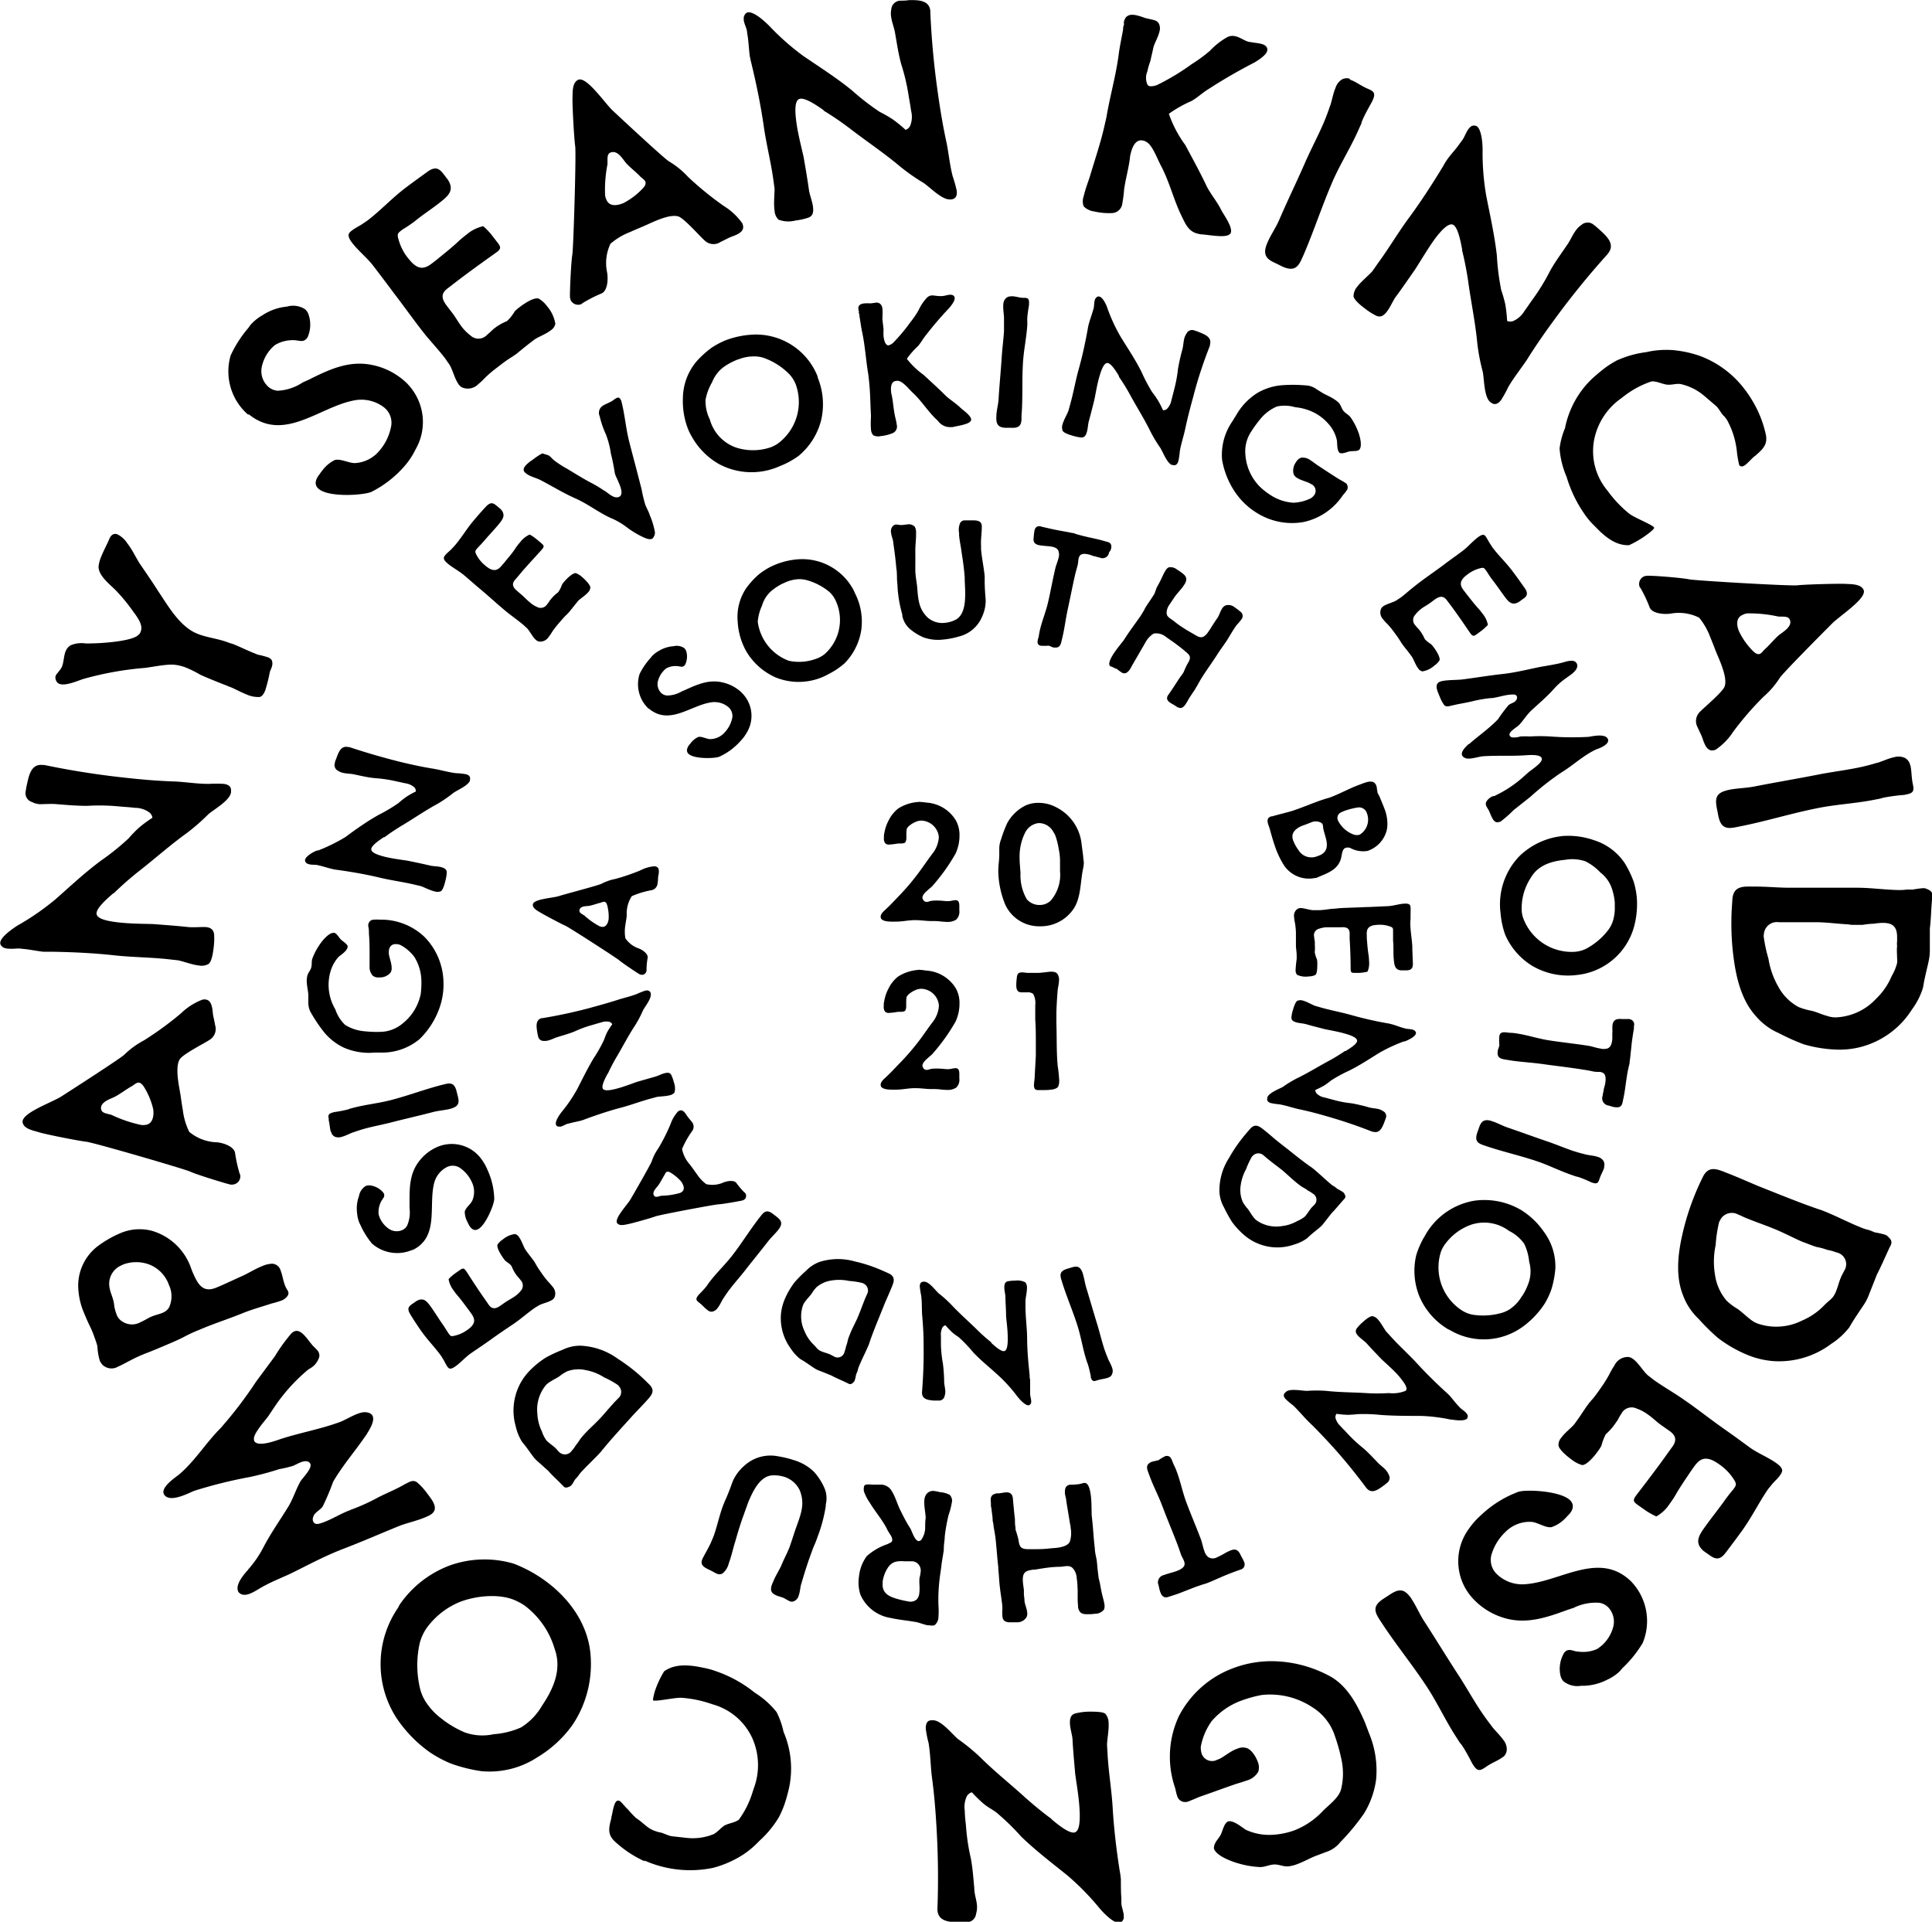 <svg xmlns="http://www.w3.org/2000/svg" viewBox="0 0 233.09 231.85"><g id="Layer_2" data-name="Layer 2"><g id="Layer_1-2" data-name="Layer 1"><path d="M30.23,39.19a5.51,5.51,0,0,1,1.39-1.13,6.48,6.48,0,0,1,3-1.07,2.66,2.66,0,0,1,2.16.3,1.41,1.41,0,0,1,.44.64,3.77,3.77,0,0,1-.14,2.82l-.1.11c-.44.51-1,.16-1.6.18a4.13,4.13,0,0,0-2.21.59,5.33,5.33,0,0,0-.59.58,4.71,4.71,0,0,0-1,2.07,2.53,2.53,0,0,0,.8,2.39,1.93,1.93,0,0,0,1.14.47,6,6,0,0,0,3-1l.67-.3c2.44-1.22,4.83-2.38,7.65-1.82a8.37,8.37,0,0,1,3.75,1.77,6.25,6.25,0,0,1,1.21,1.3,6.6,6.6,0,0,1,.33,7.14A9,9,0,0,1,49,56a13,13,0,0,1-4.21,3.35c-1,.41-5.12.68-6.34-.37-.45-.38-.52-.9,0-1.63.12-.15.27-.39.47-.63a4.12,4.12,0,0,1,1.47-1.22c.68-.19,1.69.37,2.42.37a4.11,4.11,0,0,0,3-1.54,6.15,6.15,0,0,0,1.34-2.72,2.36,2.36,0,0,0-.79-2.44,4.5,4.5,0,0,0-3.66-.86c-4.19.8-8.42,5.08-12.65,1.7L29.9,50a6.91,6.91,0,0,1-2.08-7.1,14.23,14.23,0,0,1,2.11-3.3Z"/><path d="M48.72,22.82c.87-.67,1.89-1.4,2.84-2.09s1.42-.41,1.93.24l.57.75c.79,1.27,0,1.93-1,2.72s-2,1.42-3,2.24c-.5.38-1,.71-1.48,1l-.25.19c-.4.31-.42.48-.22,1.12a6.23,6.23,0,0,0,1,2,8.42,8.42,0,0,0,.59.69c1,1,1.73.64,2.54,0l.49-.38c.88-.73,1.78-1.42,2.63-2.23.29-.27.6-.51.94-.78a4.61,4.61,0,0,1,2-1,7.61,7.61,0,0,1,1.18,1.27l.53.68c.41.53.46.73,0,1.12l-.22.16c-1.63,1.16-3.38,2.42-4.9,3.59l-1,.77c-.88.73-.41,1.46.11,2.14l.55.71c.39.5.73,1.13,1.13,1.66a5.63,5.63,0,0,0,1.09,1.09,1.4,1.4,0,0,0,2-.09,8.75,8.75,0,0,0,.7-.64l.15-.12.31-.23A6.64,6.64,0,0,1,61,38.81a.63.63,0,0,0,.24-.14,5.41,5.41,0,0,0,.87-1.12,4.62,4.62,0,0,1,.6-.51c.74-.57,1.83-1.22,2.31-1a3.46,3.46,0,0,1,1,.93A4.25,4.25,0,0,1,67,39.08a1.26,1.26,0,0,1-.58.79c-.62.48-1.52.78-2,1.14l-.56.43c-.47.36-1,.8-1.5,1.21-.31.23-.64.44-.94.63-.46.3-.93.66-1.36,1a14.46,14.46,0,0,0-1.47,1.23,9.27,9.27,0,0,1-.89.84,1.76,1.76,0,0,1-1.85.43,1.11,1.11,0,0,1-.48-.36c-.53-.69-.76-1.89-1.21-2.53-.17-.22-.33-.49-.5-.71-.6-.78-1.28-1.53-1.89-2.25-.37-.41-.73-.88-1.06-1.31-1.08-1.4-2.1-2.84-3.18-4.24L47.25,35c-.75-1-1.46-1.94-2.2-2.91s-1.81-1.82-2.53-2.75-.49-1.21-.05-1.54.81-.49,1.27-.79c.19-.14.43-.28.65-.45C45.88,25.42,47.2,24,48.72,22.82Z"/><path d="M80.71,19.47A10.1,10.1,0,0,1,83,21.33a38.45,38.45,0,0,0,4.31,3.51,7.78,7.78,0,0,1,2.24,2.09c.34.75-.14,1.13-.74,1.41-.29.13-.55.21-.8.32s-.7.36-1.06.52A1.53,1.53,0,0,1,85,29c-.58-.51-2.55-2.77-3.21-2.9-.89-.24-2.4.4-3.47.89l-.54.24c-.39.18-1.08.45-1.8.78a7.87,7.87,0,0,0-2.33,1.4,5.42,5.42,0,0,0-.43,3.33c.17.75.14,2.31-.64,2.66a16.19,16.19,0,0,0-2.31,1.18.45.45,0,0,1-.16.12,1,1,0,0,1-1.25-.47,1.44,1.44,0,0,1-.1-.51c0-1.13.16-4.3.29-5s.49-12.4.34-13.11c-.15-1.18-.35-5.05-.32-5.75S69,10,69.75,9.63c1-.47,3.21,2.81,4.17,3.71S80.13,19.13,80.71,19.47Zm-7.53,4.66c.44,1,1.7.52,2.06.36a8.65,8.65,0,0,0,2.27-1.72c.39-.39.43-.67.34-.88s-.46-.44-.63-.62c-.35-.4-1.36-1.19-1.74-1.66s-1-1.55-1.84-1.2c-.46.21-.32.8-.35,1.41A15.84,15.84,0,0,0,73,23.48,1.53,1.53,0,0,0,73.18,24.13Z"/><path d="M106.14,13.5a15.36,15.36,0,0,1,1.55.89,15.33,15.33,0,0,1,1.57,1.28,1,1,0,0,0,.56-.52,2.93,2.93,0,0,0,.1-1.79c-.1-.74-.24-1.43-.31-1.9a24.67,24.67,0,0,0-.89-3.75c-.33-1.22-.49-2.35-.71-3.58-.09-.7-.38-1.33-.48-2a2.54,2.54,0,0,1,0-1A1.13,1.13,0,0,1,108.63.08c.31,0,.66,0,1.05-.07,1.15,0,2.38,0,2.56,1.26l0,.19c.14,3.23.44,6.47.9,9.69.29,2.06.62,4.07,1.06,6.07.26,1.27.39,2.72.74,4.05a16.07,16.07,0,0,1,.48,1.71c.08.55-.06,1-.64,1.08l-.15,0c-1,.06-2.43-1.48-3.22-2a24.46,24.46,0,0,1-2.85-2c-1.89-1.59-3.9-2.93-5.86-4.43a36.72,36.72,0,0,0-3.29-2.26l-.09-.11c-.66-.46-2.07-1.45-2.77-1.35s-.66,1.44-.46,2.92c.25,1.74.82,3.76.91,4.38.22,1.28.43,2.51.61,3.79.08.51.38,1.26.47,1.92s0,1.14-.56,1.34a7.44,7.44,0,0,1-1.53.34,3.43,3.43,0,0,1-2.07-.1,1.64,1.64,0,0,1-.47-1.08c-.13-.86,0-2,0-2.65l-.16-1.17c-.3-2.13-.84-4.23-1.14-6.33-.36-2.52-.88-5.06-1.47-7.51-.08-.34-.17-.68-.22-1-.11-.77-.13-1.52-.24-2.3l-.09-.58c0-.39-.33-.94-.4-1.44,0-.12,0-.28,0-.36.1-.37.28-.55.51-.59.7-.1,1.92,1,2.38,1.45l.14.13A30.17,30.17,0,0,0,96.9,6.74c2,1.37,4.07,2.67,5.95,4.22A29.36,29.36,0,0,0,106.14,13.5Z"/><path d="M137.18,1.86a9.76,9.76,0,0,1,1,.32l.84.19c.39.09.72.2.86.64a1.31,1.31,0,0,1,0,.81c-.14.61-.53,1.28-.7,1.81l-.4,1.76a9.07,9.07,0,0,0-.36,1.24,2,2,0,0,0,0,1.54.38.38,0,0,0,.31.23,1.88,1.88,0,0,0,1.06-.24,28,28,0,0,0,4-2.43,18.16,18.16,0,0,0,2.18-1.6,8.74,8.74,0,0,1,2.1-1.65,1.4,1.4,0,0,1,1-.1c.54.12,1,.5,1.61.68l.12,0c.34.08.86.12,1.28.21s.93.33.8.87-1.15,1.18-1.61,1.44a63.66,63.66,0,0,0-5.66,3.29c-.65.42-1.26,1-1.91,1.34a14.45,14.45,0,0,0-2.68,1.52A14.09,14.09,0,0,0,143,17.49c.9,1.69,1.81,3.34,2.62,5.06.54,1,1.24,1.81,1.73,2.81.28.54,1.33,1.95,1.16,2.67a.39.39,0,0,1-.17.24c-.52.49-2.82,0-3.49,0l-.35-.08c-.95-.22-1.36-.91-1.79-1.81l-.11-.23c-1-2-1.47-4.15-2.54-6.17-.4-.73-1-2.43-1.72-2.84a1,1,0,0,0-.44-.18c-.88-.2-1.3.75-1.49,1.59a2.44,2.44,0,0,0-.09.54c-.16,1.25-.52,2.49-.7,3.78a16,16,0,0,1-.21,1.64,1.31,1.31,0,0,1-1.15,1.19,7.82,7.82,0,0,1-2.25-.19,2.15,2.15,0,0,1-1.27-.62,1.76,1.76,0,0,1,0-1.2c.2-.88.6-1.92.73-2.33.59-2,1.28-4,1.74-6l.27-1.18c.42-2.52,1.14-5,1.48-7.55.12-1,.35-2,.54-3.09,0-.15,0-.31.08-.5s0-.2,0-.32C135.76,1.73,136.45,1.69,137.18,1.86Z"/><path d="M163.14,9.71c.58.26,1.16.68,1.77.95l.29.13c.61.27.74.54.43,1.26l-.12.25c-.38.69-.77,1.37-1.09,2.09a2.28,2.28,0,0,0-.18.52l-.32.71c-.93,2.12-2.17,4.06-3.09,6.14-1.31,3-2.27,6-3.56,9l-.21.46c-.47,1.08-1,1.54-2.34.94L154,31.8c-.9-.4-1.62-.8-1.28-2a3.83,3.83,0,0,1,.24-.63c.39-.9,1-1.75,1.39-2.68,1-2.33,2.15-4.67,3.16-7,.65-1.47,1.42-2.93,2.07-4.4.31-.71.61-1.48.87-2.27.22-.5.35-1.47.68-2.23a1.87,1.87,0,0,1,.76-1,1.24,1.24,0,0,1,.91-.11C162.91,9.65,163,9.66,163.14,9.71Z"/><path d="M181.12,35a15.85,15.85,0,0,1,.49,1.72,17.39,17.39,0,0,1,.22,2,1,1,0,0,0,.76,0,3,3,0,0,0,1.33-1.2c.44-.6.83-1.2,1.11-1.57a26,26,0,0,0,2-3.3c.62-1.11,1.3-2,2-3.05.42-.57.66-1.22,1.08-1.79a2.71,2.71,0,0,1,.68-.67,1.13,1.13,0,0,1,1.51,0c.26.19.52.43.81.69.84.77,1.71,1.65.94,2.69l-.12.16c-2.16,2.4-4.22,4.92-6.15,7.54-1.23,1.67-2.41,3.34-3.49,5.07-.71,1.09-1.63,2.21-2.32,3.4a14.65,14.65,0,0,1-.86,1.56c-.33.44-.74.68-1.21.33l-.13-.1c-.74-.64-.69-2.75-.89-3.67a23.56,23.56,0,0,1-.65-3.41c-.23-2.46-.73-4.82-1.07-7.26a38.88,38.88,0,0,0-.76-3.93v-.14c-.15-.79-.46-2.48-1-2.9s-1.49.56-2.37,1.76c-1,1.42-2.06,3.25-2.43,3.76-.74,1.06-1.45,2.1-2.22,3.14-.3.41-.61,1.15-1,1.69s-.8.82-1.34.57a8,8,0,0,1-1.33-.84c-.66-.49-1.37-1.11-1.41-1.52a1.82,1.82,0,0,1,.42-1.11c.52-.69,1.44-1.42,1.85-1.9l.7-1c1.27-1.73,2.37-3.6,3.62-5.31,1.52-2.05,2.92-4.22,4.23-6.38a8.06,8.06,0,0,1,.54-.87c.46-.63,1-1.18,1.43-1.81l.35-.47c.23-.32.43-.91.73-1.32.07-.09.19-.2.24-.26a.69.69,0,0,1,.78-.06c.56.42.67,2.06.68,2.7v.19a30.43,30.43,0,0,0,.44,5.49c.47,2.39,1,4.75,1.28,7.18A29.11,29.11,0,0,0,181.12,35Z"/><path d="M211.41,48.33a13.42,13.42,0,0,1,1.61,4c.31,1.3-.35,1.86-1.23,2.64l-.1.07c-.28.21-.67.66-1,.95s-.64.4-.86.12a13.31,13.31,0,0,1-.26-1.44,10.72,10.72,0,0,0-.23-1.45,10,10,0,0,0-1-2.59l-.28-.37a2,2,0,0,1-.3-.32c-.19-.25-.3-.46-.47-.68a2,2,0,0,0-.32-.34l-1.31-1.12a6.65,6.65,0,0,0-2.91-1.47c-.55-.07-1,.12-1.57.08s-1.34-.46-1.94-.39A11.16,11.16,0,0,0,196,47.74l-.43.33a8,8,0,0,0-3.26,5.09,7.4,7.4,0,0,0,1.6,6l.31.41a14.27,14.27,0,0,0,2.34,2.4c.64.5,2.74,1.3,3,1.67.07.09-.22.37-.65.7a12.19,12.19,0,0,1-2.36,1.43c-1.72.08-3.09-1.18-4.18-2.33a8.58,8.58,0,0,1-.9-1A15.55,15.55,0,0,1,189,57.51a10.34,10.34,0,0,1-.84-3.41,9,9,0,0,1,.65-2.43,11.24,11.24,0,0,1,3.29-6c.38-.34.82-.73,1.25-1.06l.28-.22a11.69,11.69,0,0,1,1.43-.9,12.15,12.15,0,0,1,3.52-1l.43-.09a10.78,10.78,0,0,1,2.95-.15,13.57,13.57,0,0,1,3.1.68,12,12,0,0,1,5.4,4A13.77,13.77,0,0,1,211.41,48.33Z"/><path d="M214.68,81.85a10.32,10.32,0,0,1-1.92,2.21,37.43,37.43,0,0,0-3.64,4.2A7.71,7.71,0,0,1,207,90.44c-.75.31-1.13-.17-1.38-.78-.13-.29-.2-.56-.3-.81s-.34-.71-.49-1.07a1.55,1.55,0,0,1,.26-1.9c.53-.56,2.84-2.46,3-3.12.27-.88-.33-2.41-.79-3.5l-.23-.54c-.16-.4-.42-1.1-.72-1.82A8.35,8.35,0,0,0,205,74.52a5.46,5.46,0,0,0-3.33-.51c-.74.14-2.3.07-2.64-.72a16,16,0,0,0-1.11-2.35.36.36,0,0,1-.11-.16,1,1,0,0,1,.51-1.23,1.26,1.26,0,0,1,.51-.09c1.12,0,4.29.28,4.94.43s12.39.84,13.1.72c1.18-.12,5.06-.21,5.76-.17s1.89,0,2.21.73c.44,1-2.89,3.13-3.82,4.07S215,81.27,214.68,81.85Zm-4.45-7.66c-1,.41-.56,1.68-.41,2a8.5,8.5,0,0,0,1.65,2.33c.38.39.66.45.87.36s.45-.45.64-.61c.41-.34,1.23-1.33,1.71-1.7s1.58-1,1.25-1.8c-.2-.47-.79-.35-1.4-.39a16.34,16.34,0,0,0-3.65-.38A1.46,1.46,0,0,0,210.23,74.19Z"/><path d="M230.51,92.46c.12.61.11,1.34.24,2l.06.31c.12.65,0,.92-.79,1.07l-.27.06a23,23,0,0,0-2.34.3,3.46,3.46,0,0,0-.53.14l-.77.15c-2.27.45-4.57.55-6.79,1-3.2.63-6.24,1.59-9.4,2.21l-.5.1c-1.15.23-1.82.08-2.11-1.38l-.16-.81c-.19-1-.27-1.78.89-2.17a5.1,5.1,0,0,1,.65-.17c1-.19,2-.19,3-.39,2.5-.49,5.05-.92,7.51-1.4,1.58-.32,3.22-.52,4.79-.83a23.93,23.93,0,0,0,2.36-.59c.54-.1,1.41-.56,2.22-.72a1.86,1.86,0,0,1,1.21.08,1.27,1.27,0,0,1,.62.68C230.43,92.24,230.49,92.34,230.51,92.46Z"/><path d="M224.72,126.25a10.14,10.14,0,0,1-3.07.38,16,16,0,0,1-4.06-.65,26.93,26.93,0,0,1-3-1.35,7.49,7.49,0,0,1-2.71-2c-1.7-1.83-2.36-4.47-2.68-6.75a31.13,31.13,0,0,1-.31-5c0-.79.07-1.61.12-2.43.14-1.49,1.16-1.51,2.34-1.49h.43c1.29,0,2.59.12,3.88.14l2.51,0c1.72,0,3.45,0,5.06,0,.27,0,.51,0,.82,0,1.68,0,3.41.26,5.13.28a6.11,6.11,0,0,0,.86-.06h.75a12,12,0,0,1,1.26-.17,1.06,1.06,0,0,1,.47.12c.5.21.62.44.61.76s0,.39-.05.66c-.1,1.1-.11,2.24-.25,3.33v.9c0,.51,0,1.06,0,1.61a6.13,6.13,0,0,1-.14,1.41c-.21,1-.51,2.07-.68,3.2a8.72,8.72,0,0,1-1.34,2.65A10.4,10.4,0,0,1,224.72,126.25ZM223,111.52c-1.22-.06-2.55-.24-3.76-.26h-.32c-.9,0-1.72,0-2.58,0h-.63c-.35,0-.71,0-1.1,0a1.57,1.57,0,0,0-1.74,1.1,3,3,0,0,0-.09.59,17.85,17.85,0,0,0,.58,2.72,9.87,9.87,0,0,0,1.2,3.39,6,6,0,0,0,2.43,2.43,8.12,8.12,0,0,0,1.6.46c.63.16,1.21.45,1.84.61a3,3,0,0,0,1.05.18,7,7,0,0,0,4.86-2.24,8.2,8.2,0,0,0,1.89-2.75,6.07,6.07,0,0,0,.65-1.56,2.47,2.47,0,0,0,0-.54c0-.47-.06-1,0-1.53a2,2,0,0,1,0-.55c0-.2,0-.35,0-.51,0-1.33-.6-1.7-1.66-1.72a6.83,6.83,0,0,0-1.13.1,9.64,9.64,0,0,0-1.38.14c-.43,0-.9,0-1.33,0Z"/><path d="M213.84,164.2a10.38,10.38,0,0,1-3-.73,15.88,15.88,0,0,1-3.57-2.05,26,26,0,0,1-2.36-2.33,7.41,7.41,0,0,1-1.85-2.8c-.93-2.31-.62-5-.11-7.26a30.27,30.27,0,0,1,1.49-4.8c.29-.73.63-1.48,1-2.23.66-1.35,1.62-1,2.71-.57l.4.16c1.21.47,2.38,1,3.58,1.5l2.33.93c1.61.63,3.21,1.27,4.73,1.79.26.1.49.15.78.27,1.57.62,3.1,1.44,4.7,2.07a4.94,4.94,0,0,0,.83.25l.7.28a10.23,10.23,0,0,1,1.23.28,1,1,0,0,1,.4.28c.4.37.42.63.31.92s-.19.35-.29.61c-.47,1-.89,2-1.41,3l-.33.84-.59,1.49a6,6,0,0,1-.63,1.27c-.55.84-1.21,1.76-1.77,2.76a8.82,8.82,0,0,1-2.19,2A10.43,10.43,0,0,1,213.84,164.2Zm3.57-14.4c-1.11-.49-2.3-1.12-3.42-1.57l-.3-.12c-.83-.33-1.61-.6-2.42-.92l-.58-.23c-.33-.13-.64-.3-1-.44a1.58,1.58,0,0,0-2,.42,3.29,3.29,0,0,0-.29.52,16.3,16.3,0,0,0-.41,2.74,9.62,9.62,0,0,0-.08,3.6,6.09,6.09,0,0,0,1.41,3.13,7.3,7.3,0,0,0,1.34,1c.52.38,1,.85,1.49,1.22a3.07,3.07,0,0,0,.93.54,6.93,6.93,0,0,0,5.33-.37,8.11,8.11,0,0,0,2.74-1.91c.38-.4.93-.73,1.17-1.22a2.5,2.5,0,0,0,.23-.5c.18-.44.31-1,.5-1.45a3.22,3.22,0,0,1,.23-.5c.08-.18.17-.31.23-.45a1.44,1.44,0,0,0-.95-2.19,5.58,5.58,0,0,0-1.1-.31,8.31,8.31,0,0,0-1.33-.36c-.41-.13-.85-.3-1.25-.46Z"/><path d="M210.3,184.49c-.63.89-1.39,1.89-2.1,2.83s-1.24.8-1.91.33l-.77-.54c-1.12-1-.57-1.85.18-2.9s1.47-1.94,2.24-3c.36-.51.73-1,1.1-1.43l.19-.25c.29-.42.26-.58-.11-1.14a6.21,6.21,0,0,0-1.58-1.64,6.66,6.66,0,0,0-.76-.49c-1.23-.63-1.84-.1-2.43.73l-.36.51c-.63.95-1.29,1.88-1.87,2.91a11,11,0,0,1-.67,1,4.58,4.58,0,0,1-1.62,1.54,8.29,8.29,0,0,1-1.5-.87l-.7-.49c-.55-.39-.66-.57-.3-1.08l.16-.22c1.22-1.59,2.53-3.3,3.64-4.87l.72-1c.63-1,0-1.52-.74-2l-.73-.52c-.51-.36-1-.86-1.57-1.25a5.19,5.19,0,0,0-1.36-.72,1.39,1.39,0,0,0-1.85.65c-.16.23-.29.48-.48.82l-.12.16-.22.32a7.2,7.2,0,0,1-.88,1,.9.9,0,0,0-.19.2,6.2,6.2,0,0,0-.5,1.33,4.73,4.73,0,0,1-.42.66c-.55.77-1.4,1.7-1.91,1.68a3.51,3.51,0,0,1-1.2-.61c-.8-.57-1.61-1.33-1.65-1.75a1.28,1.28,0,0,1,.32-.92c.45-.64,1.23-1.2,1.62-1.69l.41-.57c.34-.48.7-1.05,1.08-1.59a9.42,9.42,0,0,1,.72-.88c.35-.43.69-.91,1-1.36a15,15,0,0,0,1-1.61,9.6,9.6,0,0,1,.61-1.06,1.78,1.78,0,0,1,1.63-1,1.07,1.07,0,0,1,.57.22c.71.49,1.29,1.58,1.9,2.06.23.16.46.37.69.53.8.57,1.67,1.09,2.46,1.6.47.29.95.63,1.4.94,1.44,1,2.84,2.11,4.28,3.13l.38.27c1,.7,2,1.43,2.95,2.13s2.26,1.22,3.22,1.9.82,1,.51,1.46-.64.7-1,1.13c-.14.19-.33.39-.49.61C212.27,181.17,211.41,182.92,210.3,184.49Z"/><path d="M195.39,201.66a5.61,5.61,0,0,1-1.51,1,6.53,6.53,0,0,1-3.13.72,2.69,2.69,0,0,1-2.12-.54,1.47,1.47,0,0,1-.36-.68,3.77,3.77,0,0,1,.46-2.79l.11-.11c.49-.45,1,0,1.61,0a4.1,4.1,0,0,0,2.26-.33,5.79,5.79,0,0,0,.65-.51,4.58,4.58,0,0,0,1.23-2,2.52,2.52,0,0,0-.52-2.46,1.92,1.92,0,0,0-1.09-.59,6,6,0,0,0-3.13.61l-.7.23c-2.55.93-5.05,1.82-7.8.95a8.37,8.37,0,0,1-3.53-2.18,6.83,6.83,0,0,1-1.06-1.42,6.62,6.62,0,0,1,.47-7.14,9.15,9.15,0,0,1,1.41-1.59,13.27,13.27,0,0,1,4.57-2.86c1-.3,5.16-.1,6.26,1.07.4.43.41,1-.14,1.63-.15.14-.32.35-.55.57a4.07,4.07,0,0,1-1.59,1c-.7.12-1.64-.55-2.36-.63a4.08,4.08,0,0,0-3.18,1.19,6.21,6.21,0,0,0-1.64,2.55,2.37,2.37,0,0,0,.53,2.51,4.41,4.41,0,0,0,3.53,1.26c4.26-.32,8.93-4.1,12.77-.28l.08.09a6.9,6.9,0,0,1,1.27,7.28,14.08,14.08,0,0,1-2.46,3.05Z"/><path d="M181.08,212.14c-.52.34-1.2.59-1.76,1l-.26.17c-.56.36-.86.33-1.29-.33l-.15-.23c-.36-.7-.73-1.4-1.15-2.05a2.46,2.46,0,0,0-.34-.44l-.42-.66c-1.27-1.94-2.21-4-3.46-5.94-1.77-2.72-3.8-5.19-5.56-7.88l-.28-.43c-.64-1-.75-1.66.5-2.47l.69-.45c.82-.54,1.55-.92,2.34,0a2.91,2.91,0,0,1,.4.54c.54.82.93,1.78,1.49,2.63,1.39,2.14,2.73,4.35,4.1,6.45.88,1.34,1.68,2.79,2.56,4.13.43.66.91,1.33,1.43,2,.3.46,1,1.09,1.49,1.78a1.8,1.8,0,0,1,.38,1.16,1.23,1.23,0,0,1-.4.82C181.26,212,181.18,212.07,181.08,212.14Z"/><path d="M161.7,222.25a3.62,3.62,0,0,1-1.73,1.19l-1.25.47c-.58.22-1.45.71-2.25,1a4.18,4.18,0,0,1-1,.25c-.64.07-1.14-.25-1.76-.22s-1.09.32-1.72.31a11.39,11.39,0,0,1-3.26-.66c-.68-.25-2-.8-2.26-1.54,0,0-.05-.15,0-.2,0-.51.57-1.05.79-1.47s.4-1.28.76-1.54c0,0,.06-.06.1-.08.66-.24,1.74.73,2.2,1a6.75,6.75,0,0,0,2.71.61,9.23,9.23,0,0,0,3.14-.55,9.44,9.44,0,0,0,3.49-2.4c.77-.75,1.86-1.54,2.14-2.56a8.05,8.05,0,0,0,0-3.78,21,21,0,0,0-.74-2.61,6.4,6.4,0,0,0-2.68-3.47,9.25,9.25,0,0,0-6.14-1.51,14.42,14.42,0,0,0-2.28.61,8.63,8.63,0,0,0-3.78,2.55,7.72,7.72,0,0,0-1.31,3.09,2.58,2.58,0,0,0,.12.87,1.33,1.33,0,0,0,1.89.68l.22-.08c.61-.28,1.4-1,2.21-1.25a1.51,1.51,0,0,1,1-.09c.54.09,1.13.87,1.42,1.64a1.78,1.78,0,0,1,.08,1.23,2.32,2.32,0,0,1-1.43,1.08c-.59.22-1.17.36-1.54.5-1.37.47-2.78,1-4.1,1.45-.33.13-.75.33-1.19.49a1.16,1.16,0,0,1-.84.11,1,1,0,0,1-.69-.71c-.12-.33-.17-.68-.26-1a11.54,11.54,0,0,1,.48-8.64,12.1,12.1,0,0,1,6.58-5.78,13,13,0,0,1,5-.82,14.87,14.87,0,0,1,6.47,1.72c2.22,1.13,3.45,3.51,4.38,5.64l.51,1.35a11.66,11.66,0,0,1,.84,5.59,10.54,10.54,0,0,1-1.45,4.06A26.76,26.76,0,0,1,161.7,222.25Z"/><path d="M120.18,218.64c-.45-.33-1-.61-1.48-1a17.61,17.61,0,0,1-1.45-1.41,1,1,0,0,0-.6.47,3,3,0,0,0-.25,1.78c0,.74.12,1.45.15,1.92a25.38,25.38,0,0,0,.58,3.81c.23,1.24.3,2.38.42,3.63,0,.7.27,1.35.32,2.06a2.84,2.84,0,0,1-.11,1,1.13,1.13,0,0,1-1.15,1,9.89,9.89,0,0,1-1.07,0c-1.14,0-2.36-.17-2.44-1.46v-.2c.12-3.22.08-6.48-.11-9.73-.12-2.07-.28-4.1-.56-6.13-.16-1.29-.17-2.74-.4-4.1a12.48,12.48,0,0,1-.34-1.74c0-.55.13-1,.72-1h.16c1,0,2.3,1.67,3,2.26a23.48,23.48,0,0,1,2.68,2.19c1.75,1.74,3.65,3.24,5.47,4.9,1,.88,2,1.72,3.1,2.52l.09.11c.62.52,1.94,1.61,2.64,1.57s.78-1.38.69-2.87c-.1-1.76-.5-3.81-.54-4.44-.11-1.29-.23-2.54-.3-3.83,0-.51-.27-1.28-.31-1.94s.08-1.15.66-1.3a7.6,7.6,0,0,1,1.56-.21c.82,0,1.77,0,2.06.27a1.73,1.73,0,0,1,.38,1.12c.05.86-.19,2-.19,2.64l.07,1.17c.12,2.15.49,4.29.61,6.4.15,2.55.46,5.12.85,7.61a10.15,10.15,0,0,1,.14,1c0,.78,0,1.53.06,2.32l0,.58c0,.39.26,1,.29,1.48,0,.11,0,.27,0,.35-.14.36-.32.53-.56.55-.7,0-1.83-1.15-2.25-1.64l-.13-.15a31.09,31.09,0,0,0-3.85-3.93c-1.9-1.53-3.83-3-5.58-4.69A29.23,29.23,0,0,0,120.18,218.64Z"/><path d="M77.79,224.56a13.35,13.35,0,0,1-3.57-2.36c-1-.9-.75-1.73-.46-2.87l0-.11c.11-.34.18-.94.33-1.38s.3-.69.64-.58c.19.06.82.89,1,1a13,13,0,0,0,1,1.07c.89.57,1.37,1.26,2.3,1.57l.44.14a2.3,2.3,0,0,1,.43.1c.29.1.51.21.77.29a1.83,1.83,0,0,0,.46.11l1.71.19a6.67,6.67,0,0,0,3.23-.44c.5-.25.8-.68,1.26-1s1.36-.38,1.82-.77a11.08,11.08,0,0,0,1.63-3.26l.17-.52a8,8,0,0,0-.17-6,7.44,7.44,0,0,0-4.73-4.1l-.49-.16a14.11,14.11,0,0,0-3.29-.65c-.8-.06-3,.46-3.44.32-.11,0,0-.42.14-1a11.57,11.57,0,0,1,1.15-2.51c1.37-1,3.22-.76,4.75-.43a8.32,8.32,0,0,1,1.33.35,15.45,15.45,0,0,1,4.87,2.66,10.29,10.29,0,0,1,2.62,2.33,9.52,9.52,0,0,1,.84,2.38,11.25,11.25,0,0,1,.66,6.81c-.12.5-.26,1.07-.43,1.59l-.11.34a12.06,12.06,0,0,1-.67,1.55,12.46,12.46,0,0,1-2.32,2.83l-.31.31a10.28,10.28,0,0,1-2.36,1.79,12.69,12.69,0,0,1-2.94,1.19,13.59,13.59,0,0,1-8.32-.89Z"/><path d="M48.21,193.6a12.79,12.79,0,0,1,6.09-4.75,12.47,12.47,0,0,1,7.66-.21,16.3,16.3,0,0,1,3.49,1.84c3.13,2.16,5.57,5.46,5.81,9.33a13.26,13.26,0,0,1-1.38,6.91,12,12,0,0,1-.86,1.45A14.1,14.1,0,0,1,64.84,212a10.54,10.54,0,0,1-6.77,1.68,18.56,18.56,0,0,1-3.7-.93,14.44,14.44,0,0,1-2.5-1.34,15.87,15.87,0,0,1-4-4.09A12,12,0,0,1,48,194Zm14.66,14.8a7.52,7.52,0,0,0,2.53-2.63c1.35-2,2.41-4.34,1.53-6.8a10.1,10.1,0,0,0-3.61-5.25,6.54,6.54,0,0,0-1-.57c-1.92-.94-4.83-.66-6.83.11a9.3,9.3,0,0,0-4,3.13,5.77,5.77,0,0,0-.86,1.88,12.18,12.18,0,0,0,0,5.24,5.31,5.31,0,0,0,.91,2.06,7.82,7.82,0,0,0,1.58,1.66c.22.15.39.32.62.47A12.1,12.1,0,0,0,56.06,209a6.34,6.34,0,0,0,3.51.22A9.82,9.82,0,0,0,62.87,208.4Z"/><path d="M29.86,189.46c.06-.05.07-.11.1-.13a13.32,13.32,0,0,0,1.78-2.58c.92-1.78,2-3.28,3-4.91.62-1,.93-2.08,1.49-3.09.26-.44,1.57-1.69,1.17-2.22a.58.58,0,0,0-.53-.24c-.52,0-1.08.38-1.5.55a14.57,14.57,0,0,1-1.71.41,34.88,34.88,0,0,1-3.51.94,55.94,55.94,0,0,0-6.75,1.68c-.71.3-2.85,1.43-3.56.5-.52-.69.67-1.65,1.42-2.22l.37-.28c1.94-1.67,3.24-3.84,5-5.59a50.75,50.75,0,0,0,4.27-5.6l2.26-3.05a20.58,20.58,0,0,1,2-2.77l.12-.1c1-.78,1.86,1,2.57,1.7a5,5,0,0,1,.51.54.89.89,0,0,1,.07.94,2.33,2.33,0,0,1-.9,1.08c-.13.09-.24.13-.37.23A21.49,21.49,0,0,0,33,169.91l-.6.9c-.38.54-1.86,2.15-1.76,2.81a.5.5,0,0,0,.07.29c.53.69,2.66-.14,3.21-.32,2.25-.73,4.72-1.17,7-2,.94-.32,2.43-1.41,3.38-1.19a1,1,0,0,1,.58.3c.45.59-.27,1.73-.62,2.29,0,0,0,.08-.07.11-1.27,1.89-2.86,3.69-4,5.67a29.31,29.31,0,0,1-1.27,3c-.35.46-1,.71-1.13,1.25a.67.67,0,0,0,.06.65c.16.22.47.23.82.11,1.2-.37,2.34-1.13,3.49-1.56,0,0,.08,0,.15-.07a23.74,23.74,0,0,0,3.15-1.41c1.09-.58,2.22-1,3.33-1.65.61-.3,1-.61,1.52-.26a7.39,7.39,0,0,1,1.13,1.21l.33.44c.59.78,1.07,1.6.28,2.19a2.33,2.33,0,0,1-.45.25c-1,.48-2.2.73-3.29,1.12-2.33.94-4.54,1.92-6.87,2.81s-4.33,2-6.49,3.05c-1.1.5-2.35,1-3.44,1.63-.66.36-2,1.4-2.73.55C28.3,191.28,29.33,190.06,29.86,189.46Z"/><path d="M11,160.32c-.29-.6-.59-1.24-.85-1.89a8.47,8.47,0,0,1-.67-2.57,6,6,0,0,1,2.29-5.5,13,13,0,0,1,2.67-1.55,5.9,5.9,0,0,1,3.89-.32,7.11,7.11,0,0,1,4.75,4.59l.11.29c.59,1.33,1.13,2.67,2.84,2,1.13-.46,2.22-1,3.33-1.49.64-.3,1.45-.8,2.22-1.11a3.27,3.27,0,0,1,1.27-.31,1.11,1.11,0,0,1,1,.8c.25.62.29,1.24.58,1.93.1.25.26.44.33.62s.09.43-.25.74a1.51,1.51,0,0,1-.57.36,11.79,11.79,0,0,1-1.17.35c-1.15.38-2.34.7-3.5,1.17-1.71.7-3.51,1.26-5.21,2a17,17,0,0,0-1.75.8c-1.08.57-2.21,1-3.33,1.49l-1.17.47a16.89,16.89,0,0,0-2.2,1c-.39.19-.86.47-1.34.67a1.56,1.56,0,0,1-1.9-.2,2,2,0,0,1-.33-.5,7.12,7.12,0,0,1-.29-1.75,11.87,11.87,0,0,0-.38-1.15A9.85,9.85,0,0,0,11,160.32Zm3.72-7.69a2.41,2.41,0,0,0-1.52,2.61c.1.76.48,1.37.56,2.1a5,5,0,0,0,.3,1.23,1.65,1.65,0,0,0,.74.89,2.1,2.1,0,0,0,2.14.06c.4-.17.8-.42,1.19-.62l.25-.1c.4-.16.83-.25,1.19-.4a1.65,1.65,0,0,0,.81-.63,3.19,3.19,0,0,0,0-2.75,4.08,4.08,0,0,0-2.59-2.54,4.52,4.52,0,0,0-3,.1Z"/><path d="M15,127.24a10.2,10.2,0,0,1,2.36-1.72,39.4,39.4,0,0,0,4.49-3.28,7.51,7.51,0,0,1,2.58-1.64c.81-.15,1.06.41,1.18,1.06.05.31.06.59.11.86s.17.76.23,1.15a1.53,1.53,0,0,1-.68,1.79c-.64.43-3.31,1.77-3.61,2.38-.45.79-.21,2.42,0,3.58l.1.58c.07.42.16,1.16.3,1.94a8.16,8.16,0,0,0,.77,2.61,5.44,5.44,0,0,0,3.12,1.25c.76,0,2.26.44,2.41,1.29a17.23,17.23,0,0,0,.56,2.53.34.34,0,0,1,.07.18,1,1,0,0,1-.77,1.09,1.19,1.19,0,0,1-.52,0c-1.08-.29-4.11-1.23-4.72-1.53s-11.88-3.58-12.6-3.62c-1.18-.15-5-.92-5.65-1.13s-1.86-.39-2-1.2c-.19-1.12,3.53-2.4,4.64-3.11S14.5,127.72,15,127.24Zm2.62,8.46c1-.18.93-1.51.86-1.9a8.78,8.78,0,0,0-1.09-2.64c-.28-.46-.54-.58-.77-.54s-.54.33-.76.45c-.47.24-1.49,1-2.05,1.27s-1.76.63-1.61,1.48c.09.5.69.51,1.27.69a16,16,0,0,0,3.47,1.19A1.54,1.54,0,0,0,17.6,135.7Z"/><path d="M15.52,101.14a14.79,14.79,0,0,1,1.24-1.28,15.14,15.14,0,0,1,1.63-1.2A1,1,0,0,0,18,98a3,3,0,0,0-1.72-.54c-.74-.09-1.44-.12-1.91-.17a24.93,24.93,0,0,0-3.86-.07c-1.26,0-2.39-.1-3.64-.2-.71-.07-1.39,0-2.09,0a2.41,2.41,0,0,1-.92-.26,1.11,1.11,0,0,1-.76-1.3,10.15,10.15,0,0,1,.19-1c.24-1.12.57-2.31,1.85-2.17l.2,0c3.16.66,6.38,1.17,9.61,1.52,2.07.23,4.1.41,6.14.47,1.29.06,2.73.3,4.11.29a16,16,0,0,1,1.78,0c.54.06.95.3.89.89l0,.15c-.18,1-2,2-2.73,2.62a24.49,24.49,0,0,1-2.61,2.28c-2,1.44-3.81,3.06-5.75,4.58a36.9,36.9,0,0,0-3,2.63l-.13.07c-.61.52-1.91,1.64-2,2.34s1.23,1,2.71,1.16c1.76.2,3.85.15,4.47.22,1.3.1,2.55.19,3.83.33.51.06,1.31,0,2,0s1.11.28,1.17.88a8.09,8.09,0,0,1-.05,1.57c-.09.82-.27,1.74-.61,2a1.69,1.69,0,0,1-1.17.19c-.86-.09-1.95-.53-2.57-.63l-1.17-.13c-2.14-.23-4.31-.23-6.42-.46-2.53-.28-5.12-.4-7.64-.44-.35,0-.71,0-1,0-.78-.09-1.51-.25-2.29-.33l-.59-.06c-.39,0-1,.08-1.5,0-.12,0-.27-.07-.34-.08-.34-.19-.47-.4-.45-.64.08-.7,1.44-1.62,2-2l.17-.1a30.35,30.35,0,0,0,4.52-3.14c1.83-1.61,3.59-3.27,5.56-4.71A29.64,29.64,0,0,0,15.52,101.14Z"/><path d="M7.48,80.41c.22-.55.21-1.27.43-1.82a1.55,1.55,0,0,1,.59-.73,3.4,3.4,0,0,1,1.86-.23,28,28,0,0,0,3.16-.17c.75-.08,2.66-.33,3.16-.85a.74.74,0,0,0,.3-.43c.29-.73-.31-1.56-.76-2.21l-.06-.06a21.06,21.06,0,0,0-2.27-2.77c-.73-.71-2-1.71-2-2.77a4.12,4.12,0,0,1,.34-1.26c.29-.73.73-1.52.95-2.07s.59-.73,1-.57a3.07,3.07,0,0,1,1.2,1.11c.65.81,1.07,1.86,1.67,2.69.68,1,1.37,2,2,3,1.25,1.84,2.62,4.33,4.77,5.19l.18.07c1.18.43,2.37.53,3.58,1,.22.09.42.12.64.21.83.34,1.6.73,2.44,1.06l.44.18a10.09,10.09,0,0,1,1.22.32,1,1,0,0,1,.43.29c.27.49,0,1-.19,1.45A18.37,18.37,0,0,1,32,83.29c-.19.48-.44.8-.74.8a3.44,3.44,0,0,1-1.52-.31c-.73-.29-1.42-.69-2-.91l-1.42-.56c-.73-.3-1.42-.57-2.14-.9a13.38,13.38,0,0,0-1.65-.83,5.23,5.23,0,0,0-1.74-.4c-1.07,0-2.21.26-3.33.4a38.81,38.81,0,0,0-7.36,1.32c-.62.18-2.18.91-2.94.6a.67.67,0,0,1-.41-.45.7.7,0,0,1,0-.6C7,81.08,7.34,80.77,7.48,80.41Z"/><path d="M57.08,62.88c.47-.56,1-1.18,1.55-1.76s.86-.46,1.28-.11l.48.4c.68.72.27,1.25-.28,1.91s-1.08,1.2-1.65,1.87c-.27.32-.54.6-.81.88l-.14.16c-.21.26-.21.37,0,.76a4.08,4.08,0,0,0,.95,1.17,5,5,0,0,0,.48.37c.78.49,1.21.17,1.64-.35l.27-.31c.47-.6,1-1.17,1.4-1.82a6.88,6.88,0,0,1,.5-.63,2.89,2.89,0,0,1,1.16-.93,5.38,5.38,0,0,1,.94.66l.43.36c.34.29.41.41.14.73l-.12.14c-.89,1-1.85,2-2.67,3L62.1,70c-.47.59-.06,1,.38,1.37l.45.39c.32.26.63.63,1,.91a3,3,0,0,0,.85.55A.92.92,0,0,0,66,72.92a4.69,4.69,0,0,0,.36-.51l.08-.09.17-.2a4.4,4.4,0,0,1,.63-.59.44.44,0,0,0,.14-.13,3.64,3.64,0,0,0,.41-.84,2.42,2.42,0,0,1,.31-.42c.41-.47,1-1,1.36-1a2.35,2.35,0,0,1,.76.47c.5.42,1,1,1,1.25a.84.84,0,0,1-.26.59c-.34.4-.88.72-1.17,1l-.3.36-.8,1a6.81,6.81,0,0,1-.53.54c-.25.27-.5.56-.74.84a11,11,0,0,0-.78,1,6.26,6.26,0,0,1-.46.67,1.19,1.19,0,0,1-1.13.54.76.76,0,0,1-.37-.18c-.44-.36-.76-1.11-1.14-1.47-.14-.11-.28-.27-.42-.38-.5-.42-1.05-.82-1.54-1.2-.3-.22-.6-.47-.87-.7-.9-.76-1.76-1.55-2.65-2.3l-.24-.2c-.62-.52-1.22-1.06-1.84-1.58s-1.42-.93-2-1.43-.48-.72-.25-1,.46-.43.72-.69c.1-.12.23-.24.35-.38C55.6,65,56.26,63.85,57.08,62.88Z"/><path d="M64.15,55.55c.41-.32,1.24-.91,1.35-.84s.54.15.73.26.43.43.65.59a12.36,12.36,0,0,0,1.55,1l.17.1c.91.55,1.8,1.11,2.72,1.59a13.47,13.47,0,0,1,1.53.92l.16.08c.42.3,1,.85,1.55.74a.74.74,0,0,0,.22-.1c.66-.5-.51-2.29-.6-2.79-.13-.81-.28-1.61-.48-2.38a10.42,10.42,0,0,0-.61-2.34,11.21,11.21,0,0,1-.74-2.16A1,1,0,0,1,72.66,49c.35-.27.9-.4,1.34-.73s.64-.4.83-.15a1.12,1.12,0,0,1,.16.37c.39,1.54.52,3.2.91,4.74s.79,3,1.15,4.42L77.4,59a17.75,17.75,0,0,0,.41,1.75c.14.48.44.91.58,1.39a9.17,9.17,0,0,1,.63,2.1,1.07,1.07,0,0,1-.28.71c-.31.24-.84,0-1.32-.23a11.15,11.15,0,0,1-1.87-1.16,8.6,8.6,0,0,0-1.92-1.09c-1.48-.69-2.72-1.68-4.21-2.34s-2.83-1.5-4.21-2.21c-.61-.32-1.47-.45-1.95-1-.33-.47.4-1,.71-1.26Z"/><path d="M98.68,45.62a8.47,8.47,0,0,1,.38,5.11A8.24,8.24,0,0,1,96.35,55a10.12,10.12,0,0,1-2.3,1.25A8.31,8.31,0,0,1,86.77,56a8.67,8.67,0,0,1-3.3-3.31,7.08,7.08,0,0,1-.49-1A9.36,9.36,0,0,1,82.39,48,7,7,0,0,1,84,43.64a11.93,11.93,0,0,1,1.87-1.7,9.9,9.9,0,0,1,1.66-.88,10.61,10.61,0,0,1,3.73-.7,8,8,0,0,1,7.36,5ZM85.12,48.24a5,5,0,0,0,.52,2.37A5,5,0,0,0,88.82,54a6.64,6.64,0,0,0,4.23-.06,5.15,5.15,0,0,0,.7-.36A6.23,6.23,0,0,0,96,46.36a3.86,3.86,0,0,0-.72-1.16,8.07,8.07,0,0,0-2.89-1.93A3.58,3.58,0,0,0,90.87,43a4.9,4.9,0,0,0-1.49.25c-.17.07-.32.1-.49.17a7.82,7.82,0,0,0-1.57.85,4.2,4.2,0,0,0-1.41,1.85A6.51,6.51,0,0,0,85.12,48.24Z"/><path d="M104.3,36.6a5.86,5.86,0,0,1,.73,0l.56-.07a.65.65,0,0,1,.68.21.88.88,0,0,1,.19.51c.05.41,0,.92,0,1.28l.14,1.19a5.7,5.7,0,0,0,0,.86c.05.41.15.82.37,1a.26.26,0,0,0,.24.08,1.3,1.3,0,0,0,.62-.38,21.22,21.22,0,0,0,2-2.4,11.21,11.21,0,0,0,1-1.47,5.52,5.52,0,0,1,1-1.49.94.94,0,0,1,.57-.28c.36,0,.71.1,1.16.08h.07c.24,0,.57-.11.85-.15s.66,0,.7.37-.47,1-.7,1.26a42.3,42.3,0,0,0-2.82,3.3c-.32.4-.58.87-.9,1.25a9.43,9.43,0,0,0-1.35,1.54,9.58,9.58,0,0,0,2,1.92c.93.86,1.86,1.7,2.75,2.59.55.49,1.17.86,1.7,1.38.29.28,1.26.93,1.31,1.42a.25.25,0,0,1-.06.19c-.21.42-1.76.62-2.19.74l-.23,0a1.79,1.79,0,0,1-1.52-.74l-.12-.12c-1.09-1-1.83-2.28-2.94-3.3-.41-.38-1.14-1.32-1.7-1.41a.7.7,0,0,0-.32,0c-.59.07-.64.76-.58,1.33a1.63,1.63,0,0,0,.07.36c.17.81.21,1.67.39,2.51.06.31.18.69.22,1.08a.86.86,0,0,1-.46,1,5,5,0,0,1-1.45.37,1.38,1.38,0,0,1-.93-.1,1.18,1.18,0,0,1-.27-.75c-.06-.6,0-1.33,0-1.62-.08-1.4-.08-2.79-.23-4.16l-.09-.8c-.29-1.67-.38-3.39-.73-5.05-.15-.69-.23-1.36-.34-2,0-.1,0-.21-.06-.34s0-.12,0-.2C103.38,36.83,103.81,36.65,104.3,36.6Z"/><path d="M122.07,35.74c.42,0,.88.17,1.32.19l.21,0c.44,0,.58.17.55.68v.19c-.09.51-.17,1-.21,1.55a2.17,2.17,0,0,0,0,.36l0,.52c-.1,1.53-.43,3-.52,4.52-.14,2.16,0,4.27-.18,6.4l0,.34c0,.78-.25,1.18-1.24,1.12l-.54,0c-.65,0-1.19-.13-1.25-.94a3.3,3.3,0,0,1,0-.44c0-.65.21-1.32.26-2,.1-1.69.27-3.4.38-5.06.06-1.06.21-2.14.28-3.21,0-.52,0-1.06,0-1.61,0-.36-.12-1-.09-1.54a1.19,1.19,0,0,1,.26-.77.86.86,0,0,1,.54-.28A1.93,1.93,0,0,0,122.07,35.74Z"/><path d="M139,47.3a10.83,10.83,0,0,1,.7,1,10.29,10.29,0,0,1,.61,1.19.65.65,0,0,0,.48-.16,2,2,0,0,0,.54-1.06c.13-.48.24-.93.32-1.24a16.79,16.79,0,0,0,.47-2.51,23.06,23.06,0,0,1,.53-2.36c.12-.45.12-.91.24-1.36a1.91,1.91,0,0,1,.27-.58.74.74,0,0,1,.94-.35,4.92,4.92,0,0,1,.66.24c.71.28,1.45.62,1.22,1.45l0,.12c-.78,2-1.46,4-2,6.12-.37,1.33-.71,2.64-1,4-.18.84-.49,1.75-.64,2.65a9.41,9.41,0,0,1-.17,1.17c-.1.35-.3.59-.67.48l-.1,0c-.62-.23-1.08-1.55-1.42-2.08a16.31,16.31,0,0,1-1.2-2c-.72-1.47-1.58-2.82-2.37-4.26A23.14,23.14,0,0,0,135,45.46l0-.09c-.27-.46-.86-1.43-1.31-1.56s-.79.7-1.06,1.65c-.32,1.12-.52,2.5-.63,2.9-.21.83-.41,1.64-.64,2.47-.09.32-.11.86-.23,1.28s-.3.7-.7.67a5.39,5.39,0,0,1-1-.21c-.53-.15-1.11-.36-1.23-.61a1.18,1.18,0,0,1,0-.79c.16-.55.56-1.22.7-1.61l.21-.75c.39-1.38.63-2.8,1-4.15.46-1.62.82-3.3,1.12-4.95a5.88,5.88,0,0,1,.14-.66c.14-.5.32-1,.46-1.46l.11-.38c.07-.25.05-.66.14-1a2.2,2.2,0,0,1,.09-.21c.16-.2.31-.27.47-.22.45.12.9,1.11,1,1.51l.05.12a20.34,20.34,0,0,0,1.56,3.3c.85,1.38,1.75,2.71,2.47,4.16A20.37,20.37,0,0,0,139,47.3Z"/><path d="M157.45,46.49a2.34,2.34,0,0,1,1.33.43l.75.47c.35.22,1,.47,1.44.78a2.66,2.66,0,0,1,.54.42c.29.31.33.7.59,1s.61.44.86.78a7.92,7.92,0,0,1,1,2c.14.46.37,1.37.09,1.81,0,0-.05.09-.09.1-.27.19-.78.12-1.09.17s-.84.31-1.12.22c0,0-.06,0-.08,0-.4-.24-.32-1.21-.38-1.55a4.29,4.29,0,0,0-.76-1.67A6,6,0,0,0,158.94,50a6.29,6.29,0,0,0-2.67-.87,4.5,4.5,0,0,0-2.21-.09,5.17,5.17,0,0,0-2,1.51A13.51,13.51,0,0,0,151,52a4.29,4.29,0,0,0-.75,2.82,6.1,6.1,0,0,0,1.68,3.83,8.08,8.08,0,0,0,1.24,1,5.69,5.69,0,0,0,2.86,1,5.09,5.09,0,0,0,2.16-.56,1.63,1.63,0,0,0,.41-.42.88.88,0,0,0-.4-1.26l-.14-.08c-.38-.22-1.06-.36-1.55-.66a1,1,0,0,1-.45-.5,1.7,1.7,0,0,1,.3-1.41,1.11,1.11,0,0,1,.61-.54,1.54,1.54,0,0,1,1.15.32c.35.22.65.47.87.61.81.53,1.63,1.08,2.42,1.57.2.13.48.27.75.44s.35.22.39.4a.63.63,0,0,1-.1.64,4.61,4.61,0,0,1-.44.55,7.62,7.62,0,0,1-4.74,3.23,8,8,0,0,1-5.7-1.14,8.55,8.55,0,0,1-2.43-2.28,9.92,9.92,0,0,1-1.7-4.1,7.07,7.07,0,0,1,1.21-4.58l.51-.82a7.51,7.51,0,0,1,2.6-2.69,7.14,7.14,0,0,1,2.72-.88A17.5,17.5,0,0,1,157.45,46.49Z"/><path d="M182.59,69.06c.44.58.92,1.26,1.37,1.9s.25,1-.19,1.28l-.5.37c-.85.51-1.28,0-1.79-.7s-.93-1.32-1.46-2c-.25-.33-.46-.66-.67-1l-.13-.17c-.2-.27-.31-.28-.73-.16a4.11,4.11,0,0,0-1.36.66,5.22,5.22,0,0,0-.47.38c-.65.65-.44,1.15,0,1.69l.25.33c.47.59.92,1.19,1.45,1.77.18.19.33.4.51.63a3.08,3.08,0,0,1,.64,1.34,5.83,5.83,0,0,1-.85.77l-.46.34c-.35.26-.49.3-.74,0l-.11-.15C176.57,75.2,175.75,74,175,73l-.5-.66c-.48-.59-1-.29-1.42,0l-.48.36c-.33.25-.75.47-1.11.73a3.55,3.55,0,0,0-.73.72.92.92,0,0,0,0,1.3,5.15,5.15,0,0,0,.42.47l.08.11.15.2a4.28,4.28,0,0,1,.43.75.61.61,0,0,0,.09.16,3.92,3.92,0,0,0,.74.59,4.69,4.69,0,0,1,.33.4c.37.5.79,1.23.67,1.55a2.43,2.43,0,0,1-.63.63,2.8,2.8,0,0,1-1.44.69.86.86,0,0,1-.52-.39c-.31-.42-.5-1-.73-1.37l-.28-.38c-.23-.31-.52-.65-.78-1a6.89,6.89,0,0,1-.42-.63c-.19-.31-.43-.62-.64-.91a10.76,10.76,0,0,0-.81-1,5.6,5.6,0,0,1-.55-.6,1.2,1.2,0,0,1-.27-1.23.81.81,0,0,1,.25-.32c.46-.34,1.26-.48,1.69-.78l.48-.32c.52-.39,1-.84,1.51-1.23.28-.24.59-.47.88-.69.94-.7,1.91-1.36,2.84-2.06l.25-.19c.65-.49,1.31-.95,1.95-1.43s1.23-1.18,1.86-1.65.8-.31,1,0,.31.55.51.85c.09.13.18.29.29.44C180.9,67.14,181.83,68,182.59,69.06Z"/><path d="M189.13,81.67s-.06.06-.08.07a8.48,8.48,0,0,0-1.57,1.36c-.89,1-1.83,1.78-2.76,2.64-.56.55-.94,1.19-1.47,1.75-.24.24-1.29.82-1.12,1.22a.4.4,0,0,0,.3.25,2.45,2.45,0,0,0,1-.11,11.22,11.22,0,0,1,1.17,0c.79-.05,1.61-.05,2.41,0a35.46,35.46,0,0,0,4.61.05c.51-.07,2.07-.45,2.37.27.22.53-.7,1-1.28,1.19l-.28.12c-1.52.75-2.72,1.92-4.12,2.76a32.83,32.83,0,0,0-3.67,2.89l-2,1.58A15.62,15.62,0,0,1,181,99.15l-.1,0c-.79.33-1-.92-1.36-1.52a2.69,2.69,0,0,1-.24-.43.58.58,0,0,1,.11-.61,1.54,1.54,0,0,1,.76-.55c.09,0,.18,0,.27-.08a14.15,14.15,0,0,0,3.43-2.31l.54-.48c.33-.28,1.55-1.07,1.59-1.51a.27.27,0,0,0,0-.2c-.22-.52-1.72-.35-2.11-.33-1.57.1-3.22,0-4.8.1-.66,0-1.8.49-2.37.2a.71.71,0,0,1-.32-.29c-.19-.46.46-1.07.78-1.37l.06,0c1.13-1,2.45-1.9,3.49-3A18.9,18.9,0,0,1,182,85.07c.29-.24.75-.29.92-.61A.46.46,0,0,0,183,84c-.07-.17-.27-.23-.51-.21-.83,0-1.69.34-2.5.43,0,0-.06,0-.11,0a15.06,15.06,0,0,0-2.26.39c-.79.19-1.59.3-2.41.5-.44.09-.75.23-1-.08a4.9,4.9,0,0,1-.52-1l-.14-.34c-.25-.6-.42-1.2.18-1.45a2.22,2.22,0,0,1,.33-.09c.74-.13,1.54-.1,2.3-.17,1.66-.21,3.24-.48,4.88-.66s3.12-.57,4.68-.88c.78-.13,1.68-.28,2.47-.47.49-.12,1.55-.56,1.85.1S189.57,81.38,189.13,81.67Z"/><path d="M189.94,117.66a8.53,8.53,0,0,1-5-1.09,8.23,8.23,0,0,1-3.35-3.82,10.29,10.29,0,0,1-.55-2.56,8.37,8.37,0,0,1,2.29-6.92,8.83,8.83,0,0,1,4.11-2.23c.38-.08.74-.14,1.1-.18a9.4,9.4,0,0,1,3.76.5A7,7,0,0,1,196,104.1a12.48,12.48,0,0,1,1.1,2.27,9.93,9.93,0,0,1,.37,1.85,10.43,10.43,0,0,1-.38,3.77,8,8,0,0,1-6.88,5.64Zm1.33-13.75a4.91,4.91,0,0,0-2.42-.18c-1.58.15-3.24.61-4.12,2.1a6.74,6.74,0,0,0-1.14,4.08,3.49,3.49,0,0,0,.15.77,6.23,6.23,0,0,0,6.25,4.15,3.73,3.73,0,0,0,1.33-.35,8.15,8.15,0,0,0,2.67-2.23,3.65,3.65,0,0,0,.66-1.34,5.27,5.27,0,0,0,.17-1.51c0-.18,0-.34,0-.52a7.36,7.36,0,0,0-.37-1.74,4.06,4.06,0,0,0-1.37-1.88A6.4,6.4,0,0,0,191.27,103.91Z"/><path d="M194.08,133.38a.88.88,0,0,1-.73-1.17,5.9,5.9,0,0,1,.13-.66c0-.23.14-.53.19-.87.08-.51.09-1.06-.3-1.26a1.76,1.76,0,0,0-.3-.1c-.31,0-.65,0-.93-.07s-.77-.15-1.16-.21c-1.61-.26-3.24-.44-4.81-.66s-2.73-.25-4.07-.47l-.48-.08c-.41-.06-.87-.16-.93-.64a.94.94,0,0,1,0-.29c0-.26.16-.53.2-.76V126a5.41,5.41,0,0,1,0-1,1,1,0,0,1,.1-.27c.26-.33.81-.14,1.18-.13s.67.05,1,.11c1.18.19,2.43.6,3.64.79,1.57.25,3.18.41,4.84.67.39.06.94.26,1.43.33a1.6,1.6,0,0,0,.82,0c.36-.1.52-.47.59-.88s0-.84.05-1.15a5.82,5.82,0,0,1,0-.79c.09-.53.32-.81,1.12-.74.21,0,.59,0,.87,0a.76.76,0,0,1,.32.11.62.62,0,0,1,.28.73l0,.28c-.13.8-.25,1.52-.32,2.32-.07.57-.11,1.17-.2,1.73,0,.26-.1.49-.14.74a10.23,10.23,0,0,0-.2,1.08c-.1.59-.17,1.21-.26,1.77s-.17.9-.27,1.36-.43.59-.85.52C194.66,133.58,194.34,133.45,194.08,133.38Z"/><path d="M193.53,140.91c-.13.39-.38.8-.52,1.22l-.07.2c-.14.42-.31.52-.81.36l-.17-.06a15.08,15.08,0,0,0-1.44-.6,2.37,2.37,0,0,0-.36-.09l-.49-.17c-1.45-.49-2.81-1.19-4.23-1.67-2.05-.69-4.12-1.15-6.14-1.83l-.32-.11c-.74-.25-1.07-.55-.76-1.49l.18-.51c.21-.62.43-1.12,1.23-1a2.44,2.44,0,0,1,.42.12c.62.2,1.22.54,1.86.76,1.6.54,3.21,1.14,4.78,1.67,1,.34,2,.76,3,1.11.5.16,1,.31,1.55.44.35.11,1,.14,1.52.31a1.25,1.25,0,0,1,.67.45.87.87,0,0,1,.13.59A1.58,1.58,0,0,0,193.53,140.91Z"/><path d="M174.68,160.35a8.5,8.5,0,0,1-3.39-3.84,8.23,8.23,0,0,1-.43-5.06,10.1,10.1,0,0,1,1.07-2.39,8.37,8.37,0,0,1,6-4.21,8.79,8.79,0,0,1,4.62.64,10.36,10.36,0,0,1,1,.51,9.35,9.35,0,0,1,2.73,2.63,7,7,0,0,1,1.37,4.41,11.71,11.71,0,0,1-.47,2.48,9,9,0,0,1-.79,1.71A10.57,10.57,0,0,1,183.8,160a8,8,0,0,1-8.88.46Zm9.22-10.28a4.87,4.87,0,0,0-1.84-1.57,5,5,0,0,0-4.56-.75,6.63,6.63,0,0,0-3.33,2.6,3.57,3.57,0,0,0-.34.71,6.18,6.18,0,0,0,2.57,7.05,3.66,3.66,0,0,0,1.27.5,8.15,8.15,0,0,0,3.48-.21,3.48,3.48,0,0,0,1.32-.69,4.7,4.7,0,0,0,1-1.1c.09-.16.19-.28.29-.43a7.44,7.44,0,0,0,.73-1.62,4.23,4.23,0,0,0,0-2.34A6.43,6.43,0,0,0,183.9,150.07Z"/><path d="M163.76,170.61a11.12,11.12,0,0,1-1.18.08,11.7,11.7,0,0,1-1.34-.12.71.71,0,0,0-.12.49,2.09,2.09,0,0,0,.61,1c.33.36.67.69.87.92a17.07,17.07,0,0,0,1.88,1.74c.64.55,1.14,1.11,1.72,1.71.31.34.71.59,1,.93a1.77,1.77,0,0,1,.34.54.74.74,0,0,1-.2,1,5.57,5.57,0,0,1-.55.43c-.62.45-1.3.89-1.88.25l-.08-.09c-1.28-1.72-2.64-3.4-4.09-5-.92-1-1.85-2-2.83-2.94-.61-.6-1.22-1.35-1.9-2a8.29,8.29,0,0,1-.9-.76c-.25-.27-.34-.57,0-.83l.07-.07c.52-.4,1.89-.09,2.51-.09a16,16,0,0,1,2.3,0c1.63.18,3.23.17,4.87.27.86.06,1.76.05,2.64,0l.09,0a4.13,4.13,0,0,0,2-.28c.32-.3-.17-1-.83-1.78s-1.84-1.77-2.12-2.07c-.6-.62-1.17-1.22-1.75-1.86-.22-.25-.67-.55-1-.88s-.42-.63-.19-.95a5.17,5.17,0,0,1,.72-.75c.41-.37.91-.75,1.18-.71a1.13,1.13,0,0,1,.66.42c.38.42.73,1.12,1,1.45l.53.58c.95,1.06,2,2,3,3.06,1.13,1.25,2.36,2.46,3.59,3.59.17.15.35.31.49.46.35.39.64.79,1,1.18l.27.29c.17.19.53.39.75.64.06.06.11.16.14.19a.47.47,0,0,1-.06.52c-.35.31-1.43.16-1.85.09l-.12,0a20.34,20.34,0,0,0-3.63-.44c-1.61,0-3.22,0-4.83-.12A19.25,19.25,0,0,0,163.76,170.61Z"/><path d="M139.77,191.23a.89.89,0,0,1,.66-1.21,5.51,5.51,0,0,1,.65-.21c.22-.08.53-.14.84-.26.49-.18,1-.44,1-.88a1.07,1.07,0,0,0-.06-.31c-.1-.29-.3-.58-.39-.85s-.25-.74-.39-1.11c-.57-1.53-1.21-3-1.78-4.52s-1.12-2.5-1.59-3.77l-.17-.46c-.15-.39-.29-.84.11-1.12a1,1,0,0,1,.25-.15c.24-.09.54-.12.76-.2l.09,0a5.4,5.4,0,0,1,.87-.52,1,1,0,0,1,.28,0c.42.07.52.64.69,1a8.47,8.47,0,0,1,.41.95c.42,1.13.68,2.42,1.1,3.56.55,1.49,1.21,3,1.79,4.55.14.37.24.94.41,1.4a1.55,1.55,0,0,0,.43.7,1,1,0,0,0,1.06.08,9.65,9.65,0,0,0,1-.52,5.44,5.44,0,0,1,.71-.34c.51-.19.87-.13,1.2.61.09.19.29.5.39.77a.69.69,0,0,1,.07.34.62.62,0,0,1-.5.6l-.27.1c-.75.27-1.44.53-2.17.86-.53.22-1.07.48-1.61.68-.24.09-.47.14-.72.23s-.69.23-1,.36l-1.67.65c-.44.16-.87.29-1.31.43s-.73-.1-.88-.49C139.88,191.83,139.84,191.49,139.77,191.23Z"/><path d="M132.7,191c.08.44.16.9.26,1.33s.23.82.29,1.25a1.18,1.18,0,0,1-.06.61,1.37,1.37,0,0,1-1.07.5l-.44.05c-.83,0-1.45.13-1.62-.87l0-.21c-.09-.75,0-1.5-.07-2.3,0-.33-.05-.7-.09-1a1.91,1.91,0,0,0-.46-1.15c-.39-.43-.94-.23-1.46-.19a13.55,13.55,0,0,0-1.43.09c-.57.07-1.11.16-1.65.25l-.18,0c-.82.12-1.34.21-1.32,1.23,0,.41.08.83.13,1.24l0,.41c0,.26.06.55.07.81v.1c.05.41.27.89.32,1.32a1,1,0,0,1-.08.64,1.29,1.29,0,0,1-1.13.61c-.34,0-.7,0-1,0-.56-.06-.72-.3-.77-.69a6.36,6.36,0,0,1,0-1,7.53,7.53,0,0,0-.08-.83c-.06-.54-.16-1.08-.22-1.65-.1-.75-.11-1.48-.2-2.25l0-.24c-.14-1.16-.2-2.33-.34-3.52-.06-.49-.15-.95-.23-1.41,0-.26-.08-.49-.11-.7,0-.36-.06-.72-.11-1.11a4.49,4.49,0,0,0-.1-.64l0-.39c-.08-.64,0-1,.73-1.13l.28,0,.64-.1c.55-.07.93.07,1,.71.07.83.15,1.66.25,2.54,0,.31,0,.65.07,1l0,.23a12.64,12.64,0,0,1,.36,1.24c.12,1,.39,1.13,1.41,1.12a.82.82,0,0,1,.14,0c.78,0,1.54,0,2.29-.1l.75-.06c.62-.08,1.34-.24,1.59-.72a3.33,3.33,0,0,0,.11-1.69c0-.28-.09-.51-.11-.72l-.41-2.47c0-.28-.12-.61-.16-.89a1.74,1.74,0,0,1,.05-.72.66.66,0,0,1,.6-.41c.26,0,.55,0,.84-.05h.1a5.8,5.8,0,0,0,.66-.16.14.14,0,0,0,.07,0c.47-.06.69.67.8,1.55s.07,2.16.11,2.45c.16,1.32.21,2.62.37,3.91,0,.36.08.67.14,1a3.73,3.73,0,0,1,.1.54c.05.47.09,1,.15,1.45l.06.52Z"/><path d="M103.8,192.37a4.79,4.79,0,0,1-.17-2.14,5,5,0,0,1,.94-2.49,7.19,7.19,0,0,1,2.48-1.44c.33-.17.57-.22.6-.48a1.16,1.16,0,0,0-.06-.34c-.12-.3-.42-.65-.57-1-.57-1.13-1.43-2.1-2.09-3.2a5.49,5.49,0,0,1-.7-1.36,1.39,1.39,0,0,1,0-.5c0-.37.41-.35,1-.31.42,0,.79,0,1.13,0a1.53,1.53,0,0,1,1.24.8c.44.7.64,1.51,1,2.24s.74,1.5,1.21,2.21c.2.33.53,1.5,1,1.56a.41.41,0,0,0,.37-.2,2.61,2.61,0,0,0,.44-1.33c0-.44,0-.89.06-1.23,0-.62-.24-1.52-.15-2.27a1.4,1.4,0,0,1,.23-.62,1,1,0,0,1,1-.38,4,4,0,0,1,.64.13,2.91,2.91,0,0,1,1.17.32,1,1,0,0,1,.25,1,8.49,8.49,0,0,1-.38,1.45,20.85,20.85,0,0,0-.46,2.59c0,.38-.08.75-.1,1.11s0,.57-.07.86c-.06.46-.16.92-.22,1.44s-.14,1-.2,1.47a20.91,20.91,0,0,0-.17,3.43,8.47,8.47,0,0,1,0,1.39,1.28,1.28,0,0,1-.48,1,1.46,1.46,0,0,1-.64,0l-.2,0c-.54-.12-1.14-.37-1.5-.41-1-.17-2-.26-2.93-.47A4.79,4.79,0,0,1,103.8,192.37Zm7.13-1.89v-.08a4,4,0,0,0,.13-.67,1.16,1.16,0,0,0-.18-.91,1.06,1.06,0,0,0-.84-.46c-.31,0-.62,0-.88,0-.89-.05-1.49,0-2,.71a4.14,4.14,0,0,0-.67,1.73l0,.21c-.1,1.24.83,1.64,1.87,1.92a11.65,11.65,0,0,0,1.22.27,1.14,1.14,0,0,0,1-.22,1.21,1.21,0,0,0,.33-.8C111,191.61,110.88,190.94,110.93,190.48Z"/><path d="M94.68,192.85c-.05,0-.11-.07-.18-.09l-.67-.22c-.4-.14-.74-.34-.8-.7a1.39,1.39,0,0,1,.11-.68c.06-.17.13-.31.18-.43.27-.68.71-1.29,1-2s.72-1.46,1-2.26.51-1.59.79-2.34c.59-1.64,1-2.79.37-4.35a3.1,3.1,0,0,0-1.83-1.6A4.11,4.11,0,0,0,93.1,178c-1.46.14-2.31,2-2.82,3.22l-.43,1.19-.13.37c-.37,1-.71,2.12-1,3.15-.26.79-.42,1.62-.7,2.4l-.1.3a2.29,2.29,0,0,1-.7,1.16.7.7,0,0,1-.72.07c-.24-.09-.48-.26-.72-.37-.58-.3-1.35-.54-1.08-1.3l.06-.15c.39-.77.82-1.44,1.14-2.24.06-.17.14-.31.2-.48.42-1.18.67-2.41,1.1-3.59.08-.22.18-.43.25-.62.36-.78.65-1.57.94-2.37a5.28,5.28,0,0,1,1.4-1.9,4.67,4.67,0,0,1,4-1.16,13.33,13.33,0,0,1,2.16.53,5.89,5.89,0,0,1,2.27,1.37,7.33,7.33,0,0,1,1.19,1.82,3.13,3.13,0,0,1,.22,2.09.27.27,0,0,0,0,.09v.1a17.94,17.94,0,0,1-.94,3.59c-.14.39-.27.76-.44,1.14s-.34.87-.51,1.34c-.39,1.07-.74,2.22-1.07,3.34-.12.35-.14.95-.31,1.41a1,1,0,0,1-.58.68.62.62,0,0,1-.5,0A6.15,6.15,0,0,1,94.68,192.85Z"/><path d="M62.61,167.23a6.75,6.75,0,0,1,1.14-1.7,10.45,10.45,0,0,1,2.11-1.75,16.25,16.25,0,0,1,2-.93,4.87,4.87,0,0,1,2.17-.5,8.28,8.28,0,0,1,4.54,1.6,20.67,20.67,0,0,1,2.64,2c.39.35.78.73,1.17,1.12.68.72.24,1.24-.28,1.82l-.19.21c-.57.64-1.19,1.24-1.76,1.88L75,172.25c-.76.85-1.53,1.7-2.2,2.53-.13.13-.21.27-.35.42-.75.83-1.61,1.6-2.38,2.45a3.22,3.22,0,0,0-.34.46l-.33.36c-.16.21-.27.5-.46.71a.64.64,0,0,1-.27.18c-.32.16-.49.12-.65,0a4.36,4.36,0,0,0-.31-.32c-.5-.53-1.06-1-1.55-1.58l-.45-.4-.79-.71a4.13,4.13,0,0,1-.64-.68c-.4-.54-.82-1.16-1.31-1.74a6,6,0,0,1-.74-1.82A6.91,6.91,0,0,1,62.61,167.23Zm8.13,5.54c.56-.58,1.23-1.17,1.77-1.77l.14-.15c.4-.45.75-.87,1.13-1.29l.28-.31c.15-.18.33-.33.5-.53a1,1,0,0,0,.21-1.35,1.52,1.52,0,0,0-.26-.3,10.39,10.39,0,0,0-1.61-.89,6.08,6.08,0,0,0-2.22-.88,3.92,3.92,0,0,0-2.27.15,5.45,5.45,0,0,0-.93.6c-.35.24-.75.41-1.1.65a2,2,0,0,0-.55.45,4.61,4.61,0,0,0-1,3.4,5.43,5.43,0,0,0,.55,2.15,3.88,3.88,0,0,0,.49,1,1.66,1.66,0,0,0,.26.27c.23.21.53.41.79.64a1.55,1.55,0,0,1,.25.26l.23.25A1,1,0,0,0,69,175a3.45,3.45,0,0,0,.45-.61,6.09,6.09,0,0,0,.53-.74c.17-.23.38-.47.57-.68Z"/><path d="M50.82,160.58c-.42-.6-.88-1.29-1.31-2s-.22-.95.23-1.27l.51-.35c.86-.49,1.27.05,1.77.75s.88,1.35,1.39,2.07c.24.34.44.68.65,1l.12.17c.19.28.3.29.73.18a4,4,0,0,0,1.38-.62,3.68,3.68,0,0,0,.47-.36c.67-.63.48-1.13.09-1.69l-.24-.33c-.46-.61-.89-1.22-1.4-1.82a5.39,5.39,0,0,1-.49-.64,3,3,0,0,1-.6-1.35,5.41,5.41,0,0,1,.87-.75l.47-.33c.36-.25.5-.28.74.06l.1.14c.72,1.12,1.5,2.32,2.24,3.36l.47.68c.46.6,1,.31,1.42,0l.49-.34c.34-.24.77-.45,1.13-.7a3.3,3.3,0,0,0,.76-.69.94.94,0,0,0,0-1.31c-.1-.14-.23-.28-.4-.48l-.08-.1-.15-.21a5.14,5.14,0,0,1-.41-.77.35.35,0,0,0-.08-.16c-.19-.28-.46-.38-.71-.61a2.34,2.34,0,0,1-.32-.41c-.36-.51-.76-1.25-.63-1.56a2.28,2.28,0,0,1,.65-.62,2.8,2.8,0,0,1,1.45-.64.84.84,0,0,1,.51.4c.3.43.48,1,.69,1.39l.27.39c.23.31.5.66.76,1a6.57,6.57,0,0,1,.39.65c.19.31.41.63.62.93a10.71,10.71,0,0,0,.78,1,7.26,7.26,0,0,1,.53.61,1.2,1.2,0,0,1,.23,1.24.72.72,0,0,1-.26.31c-.47.33-1.27.45-1.71.73-.15.1-.34.2-.48.3-.54.38-1.06.81-1.55,1.19-.29.23-.61.46-.9.67-1,.67-1.95,1.3-2.9,2l-.26.18c-.66.47-1.33.91-2,1.37s-1.26,1.15-1.9,1.6-.81.28-1,0-.3-.56-.49-.87c-.09-.13-.17-.29-.28-.44C52.46,162.54,51.55,161.62,50.82,160.58Z"/><path d="M43.38,147.58a3.66,3.66,0,0,1-.29-1.16,4.33,4.33,0,0,1,.22-2.12,1.78,1.78,0,0,1,.8-1.21,1,1,0,0,1,.51-.08,2.47,2.47,0,0,1,1.64.89l.05.1c.18.4-.18.62-.35,1a2.72,2.72,0,0,0-.28,1.49,2.68,2.68,0,0,0,.18.52,3.08,3.08,0,0,0,1,1.2,1.67,1.67,0,0,0,1.65.2,1.24,1.24,0,0,0,.61-.55,4,4,0,0,0,.29-2.1v-.49c0-1.8-.05-3.56,1.09-5.09a5.56,5.56,0,0,1,2.13-1.75,4.29,4.29,0,0,1,1.12-.35,4.41,4.41,0,0,1,4.38,1.83,6,6,0,0,1,.69,1.24,8.87,8.87,0,0,1,.81,3.48c0,.69-1.06,3.26-2,3.69-.36.16-.69.05-1-.44a4.94,4.94,0,0,1-.24-.47,2.66,2.66,0,0,1-.32-1.22c.08-.46.71-.91.91-1.34a2.68,2.68,0,0,0-.06-2.25A4.11,4.11,0,0,0,55.63,141a1.58,1.58,0,0,0-1.69-.21,3,3,0,0,0-1.56,1.94c-.71,2.74.64,6.49-2.58,8.07l-.07,0a4.6,4.6,0,0,1-4.85-.77,9.66,9.66,0,0,1-1.38-2.21Z"/><path d="M39.89,136.47c-.1-.4-.12-.88-.23-1.31l0-.2c-.11-.43,0-.61.48-.74l.17-.05a15.5,15.5,0,0,0,1.54-.29,1.61,1.61,0,0,0,.35-.12l.5-.13c1.48-.38,3-.53,4.46-.91,2.09-.54,4.07-1.3,6.14-1.83l.33-.08c.75-.2,1.2-.13,1.45.83l.13.53c.17.63.25,1.17-.5,1.47a2.3,2.3,0,0,1-.42.14c-.63.16-1.32.2-2,.37-1.64.43-3.32.81-4.93,1.22-1,.27-2.11.47-3.14.74-.5.13-1,.29-1.54.48-.35.09-.91.42-1.44.56a1.24,1.24,0,0,1-.81,0,.82.82,0,0,1-.43-.43C40,136.61,39.91,136.55,39.89,136.47Z"/><path d="M37.6,122.32a2.39,2.39,0,0,1-.4-1.33l0-.88c0-.42-.16-1.06-.19-1.64a2.81,2.81,0,0,1,.05-.67c.08-.43.38-.67.49-1.07s0-.76.16-1.15a7.81,7.81,0,0,1,1.08-1.93c.29-.38.91-1.08,1.43-1.11a.3.3,0,0,1,.13,0c.32.12.55.58.77.8s.72.51.82.79c0,0,0,0,0,.08,0,.47-.81,1-1.06,1.2a4.43,4.43,0,0,0-.94,1.58,5.79,5.79,0,0,0,.52,4.79,4.53,4.53,0,0,0,1.18,1.87,5.3,5.3,0,0,0,2.38.77,13.55,13.55,0,0,0,1.8.07,4.29,4.29,0,0,0,2.74-1,6.1,6.1,0,0,0,2.2-3.57,10.83,10.83,0,0,0,.08-1.56,5.7,5.7,0,0,0-.84-2.9A5.06,5.06,0,0,0,48.29,114a1.53,1.53,0,0,0-.57-.1c-.55,0-.84.45-.81,1v.16c.05.44.32,1.08.34,1.65a1,1,0,0,1-.15.65,1.66,1.66,0,0,1-1.33.56,1.15,1.15,0,0,1-.78-.19,1.52,1.52,0,0,1-.4-1.13c0-.42,0-.81,0-1.07,0-1,0-2-.08-2.88,0-.24,0-.55-.07-.86a.72.72,0,0,1,.11-.55.66.66,0,0,1,.58-.29,5.78,5.78,0,0,1,.71,0,7.59,7.59,0,0,1,5.35,2.06,8,8,0,0,1,2.31,5.33,8.49,8.49,0,0,1-.49,3.3,9.77,9.77,0,0,1-2.4,3.73,7.06,7.06,0,0,1-4.45,1.62l-1,0a7.6,7.6,0,0,1-3.7-.61,7,7,0,0,1-2.27-1.74A17.6,17.6,0,0,1,37.6,122.32Z"/><path d="M48.07,96.89a10.07,10.07,0,0,1,.93-.74,9.7,9.7,0,0,1,1.17-.66A.67.67,0,0,0,50,95a2.05,2.05,0,0,0-1.09-.5l-1.24-.27a16.88,16.88,0,0,0-2.54-.36c-.83-.09-1.56-.27-2.38-.44-.45-.1-.91-.08-1.37-.19a1.83,1.83,0,0,1-.58-.24.76.76,0,0,1-.4-.93c0-.2.13-.42.21-.67.26-.71.57-1.47,1.4-1.27l.13,0q3,1,6.2,1.8c1.34.32,2.67.61,4,.82.84.15,1.77.42,2.67.53a8.54,8.54,0,0,1,1.18.12c.35.08.6.28.51.66l0,.1c-.2.62-1.5,1.14-2,1.5A16.31,16.31,0,0,1,52.75,97c-1.44.78-2.75,1.69-4.16,2.54A23.39,23.39,0,0,0,46.4,101l-.09,0c-.45.3-1.4.92-1.51,1.38s.73.76,1.69,1c1.14.27,2.52.41,2.93.51.84.17,1.65.34,2.49.54.33.08.86.07,1.29.18s.71.27.7.67a4.87,4.87,0,0,1-.17,1c-.12.53-.32,1.13-.56,1.25a1.14,1.14,0,0,1-.78,0c-.56-.13-1.25-.51-1.64-.63l-.76-.18c-1.4-.33-2.82-.51-4.19-.84-1.64-.39-3.34-.69-5-.92a5.86,5.86,0,0,1-.67-.11c-.51-.12-1-.28-1.48-.4l-.38-.09c-.26-.06-.67,0-1-.1l-.23-.08c-.2-.16-.27-.31-.23-.46.1-.46,1.08-1,1.47-1.12l.12,0A21.08,21.08,0,0,0,41.65,101C43,100,44.29,99.09,45.7,98.3A19.72,19.72,0,0,0,48.07,96.89Z"/><path d="M78.65,79.17a3.34,3.34,0,0,1,.83-.64,3.9,3.9,0,0,1,1.8-.57,1.59,1.59,0,0,1,1.26.22,1,1,0,0,1,.25.38,2.24,2.24,0,0,1-.14,1.65l-.06.07c-.27.29-.57.08-.94.08a2.31,2.31,0,0,0-1.31.3A2.59,2.59,0,0,0,80,81a2.84,2.84,0,0,0-.63,1.2,1.51,1.51,0,0,0,.42,1.42,1.15,1.15,0,0,0,.67.29,3.55,3.55,0,0,0,1.8-.5l.4-.17c1.45-.66,2.87-1.3,4.51-.91a4.87,4.87,0,0,1,2.17,1.1,4.3,4.3,0,0,1,.68.79,3.88,3.88,0,0,1,.06,4.19,5,5,0,0,1-.75,1,7.68,7.68,0,0,1-2.54,1.88c-.58.23-3,.3-3.71-.33-.25-.24-.28-.54,0-1l.29-.36a2.39,2.39,0,0,1,.88-.69c.4-.1,1,.25,1.41.26a2.37,2.37,0,0,0,1.8-.84,3.67,3.67,0,0,0,.85-1.57,1.41,1.41,0,0,0-.43-1.45,2.61,2.61,0,0,0-2.12-.57c-2.48.39-5,2.81-7.46.76l-.05,0a4.06,4.06,0,0,1-1.08-4.2,8.32,8.32,0,0,1,1.3-1.9Z"/><path d="M103.14,71.55a7.5,7.5,0,0,1,.77,4.46,7.33,7.33,0,0,1-2,4,9.24,9.24,0,0,1-1.92,1.3,7.39,7.39,0,0,1-6.43.41,7.78,7.78,0,0,1-3.19-2.62,7.08,7.08,0,0,1-.51-.85A8.23,8.23,0,0,1,89,75a6.22,6.22,0,0,1,1-4,10,10,0,0,1,1.5-1.66,8.79,8.79,0,0,1,1.39-.92,9,9,0,0,1,3.22-.93,7,7,0,0,1,6.9,3.76ZM91.42,75a5.83,5.83,0,0,0,3.75,4.72,5.92,5.92,0,0,0,3.72-.42,3.56,3.56,0,0,0,.58-.37,5.5,5.5,0,0,0,1.33-6.51,3.3,3.3,0,0,0-.73-1A7.28,7.28,0,0,0,97.36,70a3.27,3.27,0,0,0-1.32-.1,4.56,4.56,0,0,0-1.29.36l-.42.19a7,7,0,0,0-1.31.88,3.72,3.72,0,0,0-1.09,1.75A5.75,5.75,0,0,0,91.42,75Z"/><path d="M108.66,63.34s.11,0,.18,0,.41-.05.62-.07a1,1,0,0,1,.9.27,1.36,1.36,0,0,1,.16.59c0,.16,0,.3,0,.41,0,.64-.1,1.3-.09,2s0,1.43,0,2.19.17,1.46.23,2.17c.12,1.54.22,2.62,1.29,3.63a2.68,2.68,0,0,0,2.06.61,3.43,3.43,0,0,0,1.35-.41c1.12-.65,1.11-2.49,1.08-3.62L116.39,70l0-.35c-.08-1-.21-2-.36-2.9-.08-.73-.26-1.45-.32-2.19l0-.27a2,2,0,0,1,.13-1.19.6.6,0,0,1,.55-.32c.23,0,.48,0,.71,0,.58,0,1.29-.06,1.35.65v.14c0,.76-.13,1.46-.09,2.22,0,.16,0,.3,0,.46.09,1.1.34,2.19.44,3.29,0,.2,0,.41,0,.59,0,.77.06,1.5.12,2.26a4.65,4.65,0,0,1-.43,2,4.07,4.07,0,0,1-2.8,2.4,9.85,9.85,0,0,1-1.93.37,5.2,5.2,0,0,1-2.33-.26,6.46,6.46,0,0,1-1.63-1,2.83,2.83,0,0,1-.94-1.61s0,0,0-.06l0-.09a15.48,15.48,0,0,1-.57-3.23c0-.37-.06-.71-.07-1.08s0-.83-.08-1.26c-.08-1-.22-2.06-.37-3.09,0-.32-.23-.81-.27-1.24a.89.89,0,0,1,.21-.76.57.57,0,0,1,.4-.2C108.24,63.28,108.45,63.33,108.66,63.34Z"/><path d="M133.79,66.71a.78.78,0,0,1-1.08.57,5.11,5.11,0,0,1-.58-.16c-.2,0-.46-.15-.75-.22-.45-.11-.93-.15-1.13.18a1.19,1.19,0,0,0-.11.26c-.06.27-.06.57-.12.82s-.18.66-.27,1c-.33,1.41-.6,2.84-.9,4.21s-.4,2.39-.68,3.55l-.1.43c-.08.35-.2.75-.63.77a1.23,1.23,0,0,1-.26,0c-.22,0-.45-.18-.65-.22l-.09,0a5.68,5.68,0,0,1-.89,0,.7.7,0,0,1-.23-.1c-.28-.26-.07-.73,0-1a8.93,8.93,0,0,1,.17-.91c.24-1,.69-2.1.94-3.16.32-1.36.56-2.77.91-4.23.08-.33.28-.8.38-1.23a1.28,1.28,0,0,0,0-.72c-.06-.33-.38-.5-.73-.58s-.74-.08-1-.12a4.71,4.71,0,0,1-.68-.09c-.47-.12-.7-.34-.59-1a6.17,6.17,0,0,1,.09-.76.78.78,0,0,1,.11-.28.56.56,0,0,1,.67-.2l.24.06c.7.16,1.32.31,2,.43.5.1,1,.17,1.51.29.23,0,.42.12.65.18s.62.17.93.24c.52.13,1.06.23,1.55.35s.78.21,1.18.32.49.43.4.79S133.86,66.49,133.79,66.71Z"/><path d="M139.55,70.89c.19-.34.39-.7.56-1.06s.3-.68.51-1a.92.92,0,0,1,.38-.38,1.22,1.22,0,0,1,1,.26l.33.21c.59.43,1.06.73.62,1.51l-.1.15c-.36.57-.86,1-1.25,1.61-.16.25-.35.51-.51.76a1.7,1.7,0,0,0-.34,1c0,.51.52.69.9,1a10.64,10.64,0,0,0,1,.73c.42.28.84.52,1.26.76l.14.08c.63.38,1,.61,1.59-.1.22-.3.42-.61.61-.92l.2-.31c.13-.19.26-.41.4-.59l.05-.08c.2-.31.32-.75.53-1.08a.91.91,0,0,1,.41-.39,1.17,1.17,0,0,1,1.12.22,8.51,8.51,0,0,1,.7.53.63.63,0,0,1,.13.9,6.41,6.41,0,0,1-.55.66c-.16.2-.28.39-.42.6-.26.41-.5.83-.77,1.26s-.76,1.07-1.13,1.65l-.11.17c-.56.88-1.18,1.71-1.74,2.6-.24.37-.44.73-.64,1.1-.13.19-.22.38-.32.53s-.36.53-.55.82a5,5,0,0,0-.29.5l-.18.29c-.31.49-.6.71-1.14.37l-.21-.14-.5-.29c-.41-.26-.59-.57-.28-1s.83-1.22,1.25-1.88c.15-.23.34-.46.49-.69l.11-.17a8.8,8.8,0,0,1,.46-1c.49-.78.36-1-.35-1.56,0,0,0,0-.08-.08-.55-.43-1.07-.85-1.63-1.22l-.54-.38a1.82,1.82,0,0,0-1.49-.4,2.87,2.87,0,0,0-1,1.09c-.13.21-.22.4-.32.55l-1.11,1.92c-.14.21-.26.49-.4.7a1.35,1.35,0,0,1-.43.46.57.57,0,0,1-.64-.06c-.2-.12-.38-.29-.6-.43l-.08,0a4.43,4.43,0,0,0-.54-.26.08.08,0,0,0-.07,0c-.35-.22-.08-.85.34-1.51s1.16-1.52,1.29-1.73c.63-1,1.33-1.91,2-2.88.17-.27.32-.51.46-.77a2.33,2.33,0,0,1,.24-.42c.22-.35.48-.71.71-1.07l.25-.39Z"/><path d="M162.88,102.29a1,1,0,0,0-.55,0c-.39.14-.42.74-.53,1.24-.4,1.49-1.74,1.82-3,2.39l-.13,0a3.61,3.61,0,0,1-3.84-1.65,10.73,10.73,0,0,1-.95-2c-.26-.74-.48-1.49-.68-2.25l-.12-.35c-.18-.49-.32-1,.3-1.18l.09,0c.73-.21,1.52-.4,2.23-.6.29-.08.55-.18.81-.27.82-.29,1.63-.63,2.41-.91.32-.12.67-.24,1-.34.17-.06.31-.08.48-.14,1.24-.45,2.41-1.13,3.67-1.58l.45-.17c.52-.18,1.14-.36,1.44.13a.6.6,0,0,1,.09.18c.08.24.07.47.13.71l0,.09c.06.17.17.33.27.54.19.47.42,1,.6,1.49a3.27,3.27,0,0,1,.17.53,4.74,4.74,0,0,1,.13,1.81,3.55,3.55,0,0,1-2.37,2.7A3.26,3.26,0,0,1,162.88,102.29Zm-3.57-3.07a1.38,1.38,0,0,0-1.14,0l-.66.26-.31.11c-.54.19-1.2.6-1.27,1.21a1.39,1.39,0,0,0,.08.58,5,5,0,0,0,.64,1.17,1.83,1.83,0,0,0,2.27.75,4.62,4.62,0,0,0,.47-.19c1.32-.75.37-2.26.24-3.29a1.75,1.75,0,0,0-.06-.37C159.54,99.38,159.49,99.31,159.31,99.22ZM161.82,98a.73.73,0,0,0-.39,1,3.44,3.44,0,0,0,1.93,1.7,1.2,1.2,0,0,0,.68,0,2.13,2.13,0,0,0,.88-2.57,1,1,0,0,0-1.13-.71,9.18,9.18,0,0,0-1.33.32A4.18,4.18,0,0,0,161.82,98Z"/><path d="M170.39,114.15c0,.64.05,1.38.07,2.07s-.28.82-.76.85l-.55,0c-.88,0-.93-.64-1-1.4s0-1.42-.08-2.2c0-.37,0-.72,0-1.06v-.19c0-.29-.09-.36-.47-.48a3.55,3.55,0,0,0-1.32-.17,5.24,5.24,0,0,0-.53.05c-.8.16-.89.63-.85,1.22l0,.37c.06.67.1,1.33.21,2a5.36,5.36,0,0,1,.06.71,2.58,2.58,0,0,1-.18,1.3,4.46,4.46,0,0,1-1,.15l-.51,0c-.39,0-.5,0-.53-.39v-.16c0-1.17-.05-2.44-.12-3.56l0-.74c-.06-.66-.57-.68-1.08-.65l-.52,0c-.37,0-.79,0-1.18,0a3.11,3.11,0,0,0-.89.17.81.81,0,0,0-.61,1,5.2,5.2,0,0,0,.08.55V114a4.77,4.77,0,0,1,0,.76.33.33,0,0,0,0,.17,3.14,3.14,0,0,0,.25.79,2.27,2.27,0,0,1,.05.46c0,.55,0,1.29-.26,1.46a2,2,0,0,1-.77.16,2.48,2.48,0,0,1-1.4-.19.74.74,0,0,1-.19-.55,13.1,13.1,0,0,1,.13-1.36l0-.42c0-.34-.06-.73-.09-1.12,0-.23,0-.46,0-.67s0-.67,0-1a9.44,9.44,0,0,0-.11-1.12,4.25,4.25,0,0,1-.11-.71,1,1,0,0,1,.4-1,.72.72,0,0,1,.34-.11c.5,0,1.16.26,1.62.26h.51c.57,0,1.17-.11,1.72-.17.32,0,.66-.06,1-.08,1-.06,2.08-.07,3.11-.13l.27,0,2.14-.1c.76,0,1.48-.27,2.17-.31s.75.17.77.49,0,.55,0,.87c0,.14,0,.3,0,.47C170.07,111.91,170.32,113,170.39,114.15Z"/><path d="M160.61,130.34a9.29,9.29,0,0,1-.85.62,9.53,9.53,0,0,1-1.06.53.57.57,0,0,0,.14.42,1.72,1.72,0,0,0,.94.49l1.09.29a13.15,13.15,0,0,0,2.22.42,21,21,0,0,1,2.08.49c.4.11.81.11,1.21.22a1.77,1.77,0,0,1,.5.24.66.66,0,0,1,.31.84c-.05.17-.13.36-.21.58-.25.62-.56,1.27-1.29,1.06l-.11,0c-1.76-.7-3.57-1.31-5.41-1.84-1.17-.34-2.32-.65-3.5-.89-.74-.17-1.54-.45-2.34-.58a8.52,8.52,0,0,1-1-.15c-.31-.09-.52-.27-.43-.6l0-.09c.2-.54,1.37-1,1.84-1.24a13.47,13.47,0,0,1,1.74-1.06c1.3-.63,2.5-1.38,3.78-2.07a21,21,0,0,0,2-1.22l.08,0c.4-.24,1.27-.76,1.38-1.16s-.61-.7-1.45-.94c-1-.29-2.21-.47-2.56-.57-.74-.19-1.45-.37-2.18-.58-.29-.08-.76-.1-1.14-.21s-.61-.27-.58-.62a4.08,4.08,0,0,1,.19-.91c.13-.46.33-1,.55-1.08a1,1,0,0,1,.69,0c.49.14,1.08.5,1.42.62l.67.19c1.21.35,2.46.57,3.66.91a44.59,44.59,0,0,0,4.37,1,5.11,5.11,0,0,1,.59.13c.44.12.84.29,1.29.42l.33.09c.22.06.58.05.87.13l.19.08c.18.15.23.28.19.41-.11.4-1,.8-1.34.93l-.11,0a19.49,19.49,0,0,0-2.93,1.36c-1.22.75-2.4,1.54-3.68,2.17A17.75,17.75,0,0,0,160.61,130.34Z"/><path d="M151.85,150.06a6.09,6.09,0,0,1-1.57-.91,9.24,9.24,0,0,1-1.66-1.76,16.76,16.76,0,0,1-.94-1.71,4.33,4.33,0,0,1-.56-1.88,7.23,7.23,0,0,1,1.16-4.1,17.82,17.82,0,0,1,1.65-2.45c.28-.36.6-.72.92-1.09.59-.64,1.08-.29,1.62.14l.2.16c.59.47,1.16,1,1.75,1.45l1.16.91c.79.63,1.58,1.26,2.35,1.81.13.1.25.16.4.28.77.61,1.49,1.33,2.29,2a3,3,0,0,0,.42.27l.34.27a6,6,0,0,1,.65.37.71.71,0,0,1,.18.23c.16.27.13.42,0,.57s-.16.16-.26.29c-.43.48-.85,1-1.3,1.46l-.33.42-.58.74a3.23,3.23,0,0,1-.57.6c-.45.38-1,.79-1.46,1.25a5,5,0,0,1-1.56.76A6.09,6.09,0,0,1,151.85,150.06Zm4.43-7.49c-.55-.46-1.11-1-1.66-1.46l-.15-.11c-.41-.33-.81-.61-1.2-.93l-.29-.23c-.16-.12-.31-.27-.49-.41a.93.93,0,0,0-1.21-.11,1.9,1.9,0,0,0-.25.24,10,10,0,0,0-.69,1.48,5.62,5.62,0,0,0-.66,2,3.61,3.61,0,0,0,.27,2,4.46,4.46,0,0,0,.58.79c.23.3.41.64.64.94a2.07,2.07,0,0,0,.43.46,4.14,4.14,0,0,0,3.06.69,4.86,4.86,0,0,0,1.86-.61,3.87,3.87,0,0,0,.86-.5,1.21,1.21,0,0,0,.21-.24c.18-.21.34-.49.53-.73a1.57,1.57,0,0,1,.21-.24c.07-.09.15-.14.21-.22a.85.85,0,0,0-.17-1.39,3.91,3.91,0,0,0-.56-.35,4.25,4.25,0,0,0-.69-.43c-.21-.14-.43-.31-.63-.47Z"/><path d="M133.6,166.24c-.35.11-.77.15-1.14.26l-.18.06c-.37.12-.54.05-.68-.39l0-.16c-.1-.45-.19-.9-.33-1.34a1.54,1.54,0,0,0-.11-.3l-.14-.44c-.4-1.3-.6-2.63-1-3.91-.57-1.82-1.32-3.53-1.88-5.33l-.09-.29c-.2-.66-.16-1.06.68-1.32l.46-.14c.55-.17,1-.27,1.32.38a1.78,1.78,0,0,1,.14.37c.17.55.24,1.15.42,1.72.44,1.43.85,2.89,1.29,4.3.28.9.5,1.84.78,2.74a12.83,12.83,0,0,0,.49,1.34c.09.31.41.79.55,1.25a1,1,0,0,1,0,.71.67.67,0,0,1-.35.4Z"/><path d="M115.73,161.38c-.26-.21-.58-.39-.84-.63a11,11,0,0,1-.82-.86.57.57,0,0,0-.36.25,1.77,1.77,0,0,0-.19,1c0,.44,0,.85,0,1.13a15.33,15.33,0,0,0,.24,2.25,19.06,19.06,0,0,1,.15,2.13c0,.42.13.81.14,1.22a1.56,1.56,0,0,1-.09.56.67.67,0,0,1-.7.54c-.18,0-.39,0-.62,0-.67-.06-1.39-.16-1.4-.92v-.12c.15-1.88.22-3.79.19-5.7,0-1.22-.07-2.42-.18-3.61-.05-.76,0-1.61-.13-2.41a9.17,9.17,0,0,1-.15-1c0-.32.1-.57.45-.58h.09c.58,0,1.31,1,1.73,1.4a13.85,13.85,0,0,1,1.51,1.35c1,1.07,2.06,2,3.09,3a18.71,18.71,0,0,0,1.75,1.56l0,.07c.35.32,1.1,1,1.51,1s.5-.79.48-1.66c0-1-.19-2.26-.2-2.62,0-.76-.07-1.5-.08-2.26,0-.3-.13-.75-.13-1.14s.08-.67.42-.75a4.77,4.77,0,0,1,.92-.08,2,2,0,0,1,1.2.21,1,1,0,0,1,.19.66c0,.51-.16,1.18-.18,1.55v.69c0,1.26.18,2.53.2,3.77,0,1.49.14,3,.3,4.48,0,.2,0,.41.06.59,0,.46,0,.9,0,1.36v.35c0,.23.12.57.13.87,0,.07,0,.16,0,.21-.09.2-.21.3-.34.3-.42,0-1.05-.72-1.28-1l-.07-.09a18.39,18.39,0,0,0-2.16-2.41c-1.07-1-2.17-1.85-3.15-2.89A16.53,16.53,0,0,0,115.73,161.38Z"/><path d="M94.22,158.54a6.15,6.15,0,0,1,.44-1.76,9.48,9.48,0,0,1,1.21-2.09,15,15,0,0,1,1.38-1.38,4.33,4.33,0,0,1,1.64-1.07,7.36,7.36,0,0,1,4.26-.05,17.74,17.74,0,0,1,2.82.89c.42.17.86.37,1.3.57.79.4.58,1,.33,1.6l-.1.23c-.28.71-.61,1.39-.89,2.1l-.55,1.36c-.38.94-.76,1.88-1.07,2.77-.06.15-.09.29-.15.46-.38.92-.86,1.81-1.24,2.75a3.94,3.94,0,0,0-.14.49l-.17.4a5.44,5.44,0,0,1-.17.73.69.69,0,0,1-.16.23c-.22.23-.37.25-.54.18s-.21-.11-.36-.17c-.58-.28-1.2-.53-1.77-.84l-.49-.2-.88-.35a3.2,3.2,0,0,1-.74-.37c-.49-.32-1-.71-1.61-1.05a5.17,5.17,0,0,1-1.17-1.28A6.17,6.17,0,0,1,94.22,158.54Zm8.44,2.13c.29-.65.67-1.34.93-2l.07-.17c.2-.49.36-.95.55-1.42l.13-.34c.08-.19.18-.38.26-.59a.92.92,0,0,0-.24-1.19,2.14,2.14,0,0,0-.3-.17,9.32,9.32,0,0,0-1.61-.25,5.7,5.7,0,0,0-2.11-.06,3.62,3.62,0,0,0-1.84.82,5,5,0,0,0-.59.78c-.22.31-.5.57-.72.88a1.93,1.93,0,0,0-.32.54,4.09,4.09,0,0,0,.21,3.13,4.62,4.62,0,0,0,1.1,1.61c.24.22.43.55.72.69a1.92,1.92,0,0,0,.29.14c.26.1.57.18.85.29a1.55,1.55,0,0,1,.29.14l.27.14a.85.85,0,0,0,1.29-.55,4,4,0,0,0,.18-.65,4.21,4.21,0,0,0,.22-.78,6.39,6.39,0,0,1,.27-.73Z"/><path d="M85.29,158c-.29-.22-.56-.55-.87-.79l-.14-.11c-.31-.24-.35-.42-.07-.78l.1-.13a12.77,12.77,0,0,0,.92-1,1.59,1.59,0,0,0,.18-.27l.28-.37c.83-1.07,1.81-2,2.63-3.05,1.17-1.51,2.15-3.11,3.31-4.6l.18-.23c.42-.55.78-.74,1.47-.2l.38.29c.45.36.8.69.44,1.31a2.64,2.64,0,0,1-.22.32c-.35.45-.81.86-1.18,1.33-.91,1.18-1.88,2.35-2.78,3.51-.58.75-1.23,1.47-1.81,2.22-.28.36-.56.76-.82,1.17-.19.25-.4.78-.7,1.17a1.09,1.09,0,0,1-.57.43.68.68,0,0,1-.53-.07Z"/><path d="M78.64,140.08a5.88,5.88,0,0,1,.78-1.53,23,23,0,0,0,1.47-2.91,4.48,4.48,0,0,1,.91-1.55c.39-.29.67-.07.9.25.11.15.19.29.29.42s.29.35.43.53a.9.9,0,0,1,.12,1.12,11,11,0,0,0-1.25,2.2,3.84,3.84,0,0,0,.94,1.88l.21.28c.15.2.39.56.67.93a4.6,4.6,0,0,0,1.1,1.16,3.24,3.24,0,0,0,2-.17c.41-.19,1.3-.37,1.61,0a9.77,9.77,0,0,0,1,1.18.22.22,0,0,1,.09.07.57.57,0,0,1-.11.78.91.91,0,0,1-.28.12c-.65.14-2.48.45-2.88.46s-7.17,1.28-7.56,1.45c-.65.24-2.84.84-3.25.92s-1.08.28-1.37-.1c-.39-.54,1.21-2.2,1.6-2.86S78.52,140.45,78.64,140.08Zm3.62,3.72c.5-.37.08-1-.05-1.22a5.21,5.21,0,0,0-1.28-1.09c-.27-.17-.43-.16-.54-.08s-.2.32-.28.44-.51.93-.73,1.21-.76.79-.46,1.2c.18.24.5.09.86,0a8.82,8.82,0,0,0,2.13-.3A.82.82,0,0,0,82.26,143.8Z"/><path d="M72.82,125.57c.14-.3.23-.65.41-1a8.64,8.64,0,0,1,.64-1,.61.61,0,0,0-.34-.29,1.76,1.76,0,0,0-1,.07c-.43.11-.82.24-1.09.31a14.14,14.14,0,0,0-2.12.78c-.69.28-1.34.45-2,.66-.4.11-.75.32-1.15.42a1.49,1.49,0,0,1-.56.06.66.66,0,0,1-.69-.56,6,6,0,0,1-.12-.61c-.1-.66-.17-1.38.56-1.58l.11,0c1.87-.31,3.74-.71,5.59-1.2,1.17-.32,2.32-.64,3.46-1,.72-.24,1.55-.41,2.31-.71a10.1,10.1,0,0,1,1-.4c.31-.08.59,0,.68.3l0,.09c.1.56-.69,1.51-.94,2a13.43,13.43,0,0,1-.95,1.8c-.8,1.21-1.44,2.47-2.18,3.72a22.52,22.52,0,0,0-1.09,2.07l-.06.07c-.22.41-.7,1.3-.59,1.7s.89.29,1.73.06c1-.26,2.14-.73,2.49-.83l2.17-.62c.29-.08.7-.3,1.08-.4s.67-.09.83.23a4.67,4.67,0,0,1,.3.87,2,2,0,0,1,.08,1.22,1,1,0,0,1-.59.34c-.49.13-1.18.13-1.55.2l-.66.18c-1.22.32-2.41.78-3.61,1.1-1.45.38-2.89.86-4.28,1.37a4.87,4.87,0,0,1-.57.2c-.44.12-.87.19-1.32.31l-.33.08c-.23.06-.53.26-.82.34a2,2,0,0,1-.2,0c-.23,0-.35-.12-.38-.26-.11-.4.44-1.19.67-1.48l.08-.1a17.9,17.9,0,0,0,1.81-2.67c.66-1.27,1.27-2.55,2-3.75A17.62,17.62,0,0,0,72.82,125.57Z"/><path d="M72.57,106.62a6,6,0,0,1,1.62-.57A24.25,24.25,0,0,0,77.27,105a4.35,4.35,0,0,1,1.72-.49c.48.06.53.41.49.8,0,.18-.07.34-.08.5s0,.46-.06.69a.92.92,0,0,1-.69.89,10.3,10.3,0,0,0-2.43.73,3.83,3.83,0,0,0-.61,2l0,.34c0,.25-.1.68-.16,1.14a4.68,4.68,0,0,0,0,1.6A3.22,3.22,0,0,0,77,114.4c.42.14,1.2.63,1.14,1.13A8.89,8.89,0,0,0,78,117a.26.26,0,0,1,0,.12.55.55,0,0,1-.62.48.77.77,0,0,1-.29-.1c-.56-.35-2.1-1.39-2.39-1.65s-6.08-4-6.48-4.16c-.64-.29-2.64-1.36-3-1.58s-1-.54-.93-1c.08-.66,2.39-.76,3.13-1S72.23,106.81,72.57,106.62Zm.05,5.2c.62.07.78-.7.81-.93a5.2,5.2,0,0,0-.17-1.66c-.08-.31-.21-.42-.34-.44a1.68,1.68,0,0,0-.5.13c-.31.06-1,.32-1.37.37s-1.09,0-1.15.56c0,.29.29.4.6.6a8.79,8.79,0,0,0,1.75,1.25A.93.93,0,0,0,72.62,111.82Z"/><path d="M110.82,96.74c.34,0,.71.06,1,.09a4.48,4.48,0,0,1,3.48,2.11,3.59,3.59,0,0,1,.46,1.88,5.12,5.12,0,0,1-.48,2.17,23,23,0,0,1-2.77,3.88c-.32.36-1.22.91-1.22,1.42a.25.25,0,0,0,.05.18.48.48,0,0,0,.46.34,1.27,1.27,0,0,0,.39-.09,2.69,2.69,0,0,1,.57-.07,4.7,4.7,0,0,1,.5,0c.35,0,.76.07,1.1.07s.65-.12.92-.12.44.12.46.62v.6a1.33,1.33,0,0,1-.37,1.12,1.82,1.82,0,0,1-1.12.28c-.5,0-1-.1-1.49-.1h-.37c-.66,0-1.28-.11-1.92-.11h-.12c-.73,0-1.49.18-2.24.18h-.09c-.44,0-1.65.07-1.77-.5,0,0,0-.07,0-.09,0-.37.37-.67.62-.9.52-.48,1-1,1.49-1.51a29.19,29.19,0,0,0,2.93-3.53c.37-.53.78-1.1,1.17-1.63a3.56,3.56,0,0,0,.8-1.92c0-.07,0-.14,0-.23A2.2,2.2,0,0,0,111.14,99a1.84,1.84,0,0,0-.53.1,3,3,0,0,0-.94.55c-.36.32-.29.5-.32.94V101a1.15,1.15,0,0,1-.11.6c-.16.23-.76.13-1,.18a7.65,7.65,0,0,1-.94.11.6.6,0,0,1-.5-.16.89.89,0,0,1-.16-.61c0-.21,0-.44.06-.65A5,5,0,0,1,107.2,99a4.31,4.31,0,0,1,1.14-1.44,5.08,5.08,0,0,1,2.39-.8Z"/><path d="M130.69,103.36c0,.3.07.53.07.75a3.69,3.69,0,0,1-.07.6c-.39,1.7-.21,3.78-1.36,5.2a4.76,4.76,0,0,1-3.62,1.84c-.16,0-.29,0-.5,0a4.5,4.5,0,0,1-3.92-2.59,11.14,11.14,0,0,1-.85-4v-.14c0-.62.12-1.26.12-1.88,0-.23,0-.46,0-.66a3.15,3.15,0,0,1,.23-1.26,15.36,15.36,0,0,1,.71-1.88,5.06,5.06,0,0,1,2.23-2.16,3.62,3.62,0,0,1,1.55-.32,4.52,4.52,0,0,1,2.18.55,5.59,5.59,0,0,1,3,4.17Zm-5.27-4.06h-.12a2.09,2.09,0,0,0-1.63,1.17,6.43,6.43,0,0,0-.66,3c0,.62.07,1.21.11,1.86v.06a5.74,5.74,0,0,0,.76,3.1,2,2,0,0,0,1.54.69,1.89,1.89,0,0,0,1.35-.53,4.76,4.76,0,0,0,1.12-3.53c0-.34,0-.73,0-1.15a6.92,6.92,0,0,0-.16-1.55,8.64,8.64,0,0,0-.43-1.68,3.82,3.82,0,0,0-.21-.36A2,2,0,0,0,125.42,99.3Z"/><path d="M110.82,117c.34,0,.71.07,1,.1a4.48,4.48,0,0,1,3.48,2.11,3.56,3.56,0,0,1,.46,1.87,5.13,5.13,0,0,1-.48,2.18,22.93,22.93,0,0,1-2.77,3.87c-.32.37-1.22.92-1.22,1.43a.26.26,0,0,0,.05.18.48.48,0,0,0,.46.34,1.27,1.27,0,0,0,.39-.09,2.69,2.69,0,0,1,.57-.07,4.7,4.7,0,0,1,.5,0c.35,0,.76.07,1.1.07s.65-.12.92-.12.44.12.46.62v.6a1.33,1.33,0,0,1-.37,1.12,1.82,1.82,0,0,1-1.12.28c-.5,0-1-.1-1.49-.1h-.37c-.66,0-1.28-.11-1.92-.11h-.12c-.73,0-1.49.18-2.24.18h-.09c-.44,0-1.65.07-1.77-.5,0-.05,0-.07,0-.09,0-.37.37-.67.62-.9.52-.48,1-1,1.49-1.51A29.19,29.19,0,0,0,111.3,125c.37-.53.78-1.1,1.17-1.63a3.56,3.56,0,0,0,.8-1.92c0-.07,0-.14,0-.23a2.2,2.2,0,0,0-2.15-1.93,1.84,1.84,0,0,0-.53.1,3,3,0,0,0-.94.55c-.36.32-.29.5-.32.93v.44a1.15,1.15,0,0,1-.11.6c-.16.23-.76.13-1,.18a7.65,7.65,0,0,1-.94.11.6.6,0,0,1-.5-.16.9.9,0,0,1-.16-.62c0-.2,0-.43.06-.64a5,5,0,0,1,.51-1.51,4.31,4.31,0,0,1,1.14-1.44,5.2,5.2,0,0,1,2.39-.81Z"/><path d="M123.93,117.37c.39,0,.78,0,1.16,0a3.78,3.78,0,0,0,.74-.05c.27,0,.62-.09,1-.09s.67.07.8.37a1.14,1.14,0,0,1,.14.61c0,.49-.16,1-.18,1.43-.07.94-.14,1.94-.14,2.88,0,.35,0,.69,0,1,.06,1.69,0,3.41.16,5.08a17.09,17.09,0,0,1,.18,1.74,1.72,1.72,0,0,1-.12.74c-.22.39-1.1.43-1.74.43h-.52c-.07,0-.12,0-.19,0-.3,0-.43-.12-.48-.51V131c0-.37.09-.76.09-1.08l.14-2.56c0-.48,0-1,0-1.49,0-.94,0-1.88-.07-2.85v-.16c0-.39,0-1,0-1.58a2.29,2.29,0,0,0-.25-1.37,1,1,0,0,0-.69-.19c-.25,0-.53,0-.73,0-.53,0-.62-.43-.62-.89a7.33,7.33,0,0,1,.07-.9.8.8,0,0,1,.09-.36c.09-.23.32-.26.62-.26Z"/></g></g></svg>